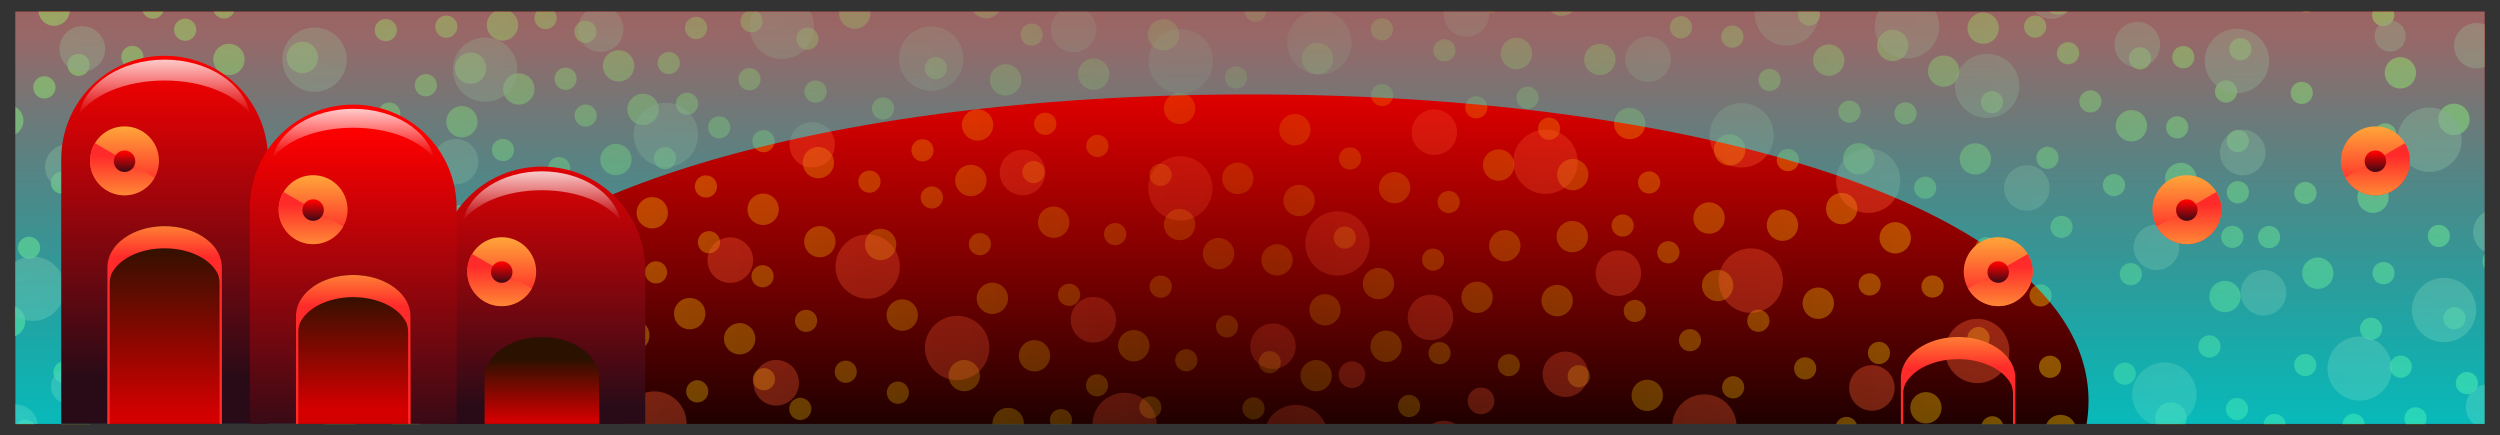 <svg xmlns="http://www.w3.org/2000/svg" xmlns:xlink="http://www.w3.org/1999/xlink" viewBox="0 0 1550 270"><rect x="0" y="0" width="1550" height="270" fill="#333333" stroke="none"/><defs><linearGradient id="k" y2="770.07" xlink:href="#c" gradientUnits="userSpaceOnUse" x2="-37.997" gradientTransform="translate(0 -.002)" y1="799.1" x1="-37.997"/><linearGradient id="d"><stop offset="0" stop-color="#fff"/><stop offset="1" stop-color="#fff" stop-opacity="0"/></linearGradient><linearGradient id="c"><stop offset="0" stop-color="#ff2a2a"/><stop offset="1" stop-color="#ffa439"/></linearGradient><linearGradient id="a"><stop offset="0" stop-color="#280b17"/><stop offset="1" stop-color="red"/></linearGradient><linearGradient id="e" y2="596.25" gradientUnits="userSpaceOnUse" x2="349.64" gradientTransform="matrix(1 0 0 1 4 .029)" y1="868.4" x1="349.64"><stop offset="0"/><stop offset="1" stop-color="red"/></linearGradient><linearGradient id="f" y2="706.92" gradientUnits="userSpaceOnUse" x2="1579" gradientTransform="matrix(-1 0 0 -1 1192.4 1413.8)" y1="706.92" x1="-390.55"><stop offset="0" stop-color="#fc0"/><stop offset=".5" stop-color="#fc0" stop-opacity=".25"/><stop offset="1" stop-color="#fc0"/></linearGradient><linearGradient id="g" y2="706.92" gradientUnits="userSpaceOnUse" x2="1363.7" gradientTransform="matrix(1 0 0 1 0 .02)" y1="706.92" x1="-167.28"><stop offset="0" stop-color="#ff6031"/><stop offset=".5" stop-color="#ff6031" stop-opacity=".366"/><stop offset="1" stop-color="#ff6031"/></linearGradient><linearGradient id="h" y2="838.7" gradientUnits="userSpaceOnUse" x2="594.98" gradientTransform="matrix(1.044 0 0 1.238 -26.524 -198.53)" y1="521.79" x1="594.98"><stop offset="0" stop-color="#0ff" stop-opacity=".286"/><stop offset="1" stop-color="#0ff"/></linearGradient><linearGradient id="i" y2="665.99" xlink:href="#a" gradientUnits="userSpaceOnUse" x2="-33.234" gradientTransform="translate(1.633 -30.414) scale(1.048)" y1="865.81" x1="-33.234"/><linearGradient id="j" y2="787.07" xlink:href="#b" gradientUnits="userSpaceOnUse" x2="-31.82" y1="901.6" x1="-31.82"/><linearGradient id="b"><stop offset="0" stop-color="#d40000"/><stop offset="1" stop-color="#2b1100"/></linearGradient><linearGradient id="l" y2="733.1" xlink:href="#c" gradientUnits="userSpaceOnUse" x2="-51.265" y1="770.22" x1="-51.265"/><linearGradient id="m" y2="781.98" xlink:href="#c" gradientUnits="userSpaceOnUse" x2="-60.059" gradientTransform="scale(-1.061 1.061) rotate(-30 -108.28 520.458)" y1="754.99" x1="-44.477"/><linearGradient id="n" y2="735.22" xlink:href="#a" gradientUnits="userSpaceOnUse" x2="-44.643" y1="780.64" x1="-44.643"/><linearGradient id="o" y2="637.87" xlink:href="#d" gradientUnits="userSpaceOnUse" x2="-71.5" gradientTransform="matrix(1.126 0 0 1.151 9.422 -91.903)" y1="601.35" x1="-71.5"/><linearGradient id="p" y2="643.55" xlink:href="#a" gradientUnits="userSpaceOnUse" x2="-33.234" gradientTransform="translate(1.633 -30.414) scale(1.048)" y1="815.75" x1="-33.234"/><linearGradient id="q" y2="793.1" xlink:href="#b" gradientUnits="userSpaceOnUse" x2="-31.82" y1="833.15" x1="-31.82"/><linearGradient id="r" y2="637.87" xlink:href="#d" gradientUnits="userSpaceOnUse" x2="-71.5" gradientTransform="matrix(1.035 0 0 1.042 236.5 43.723)" y1="601.35" x1="-71.5"/><linearGradient id="s" y2="683.17" xlink:href="#a" gradientUnits="userSpaceOnUse" x2="-33.234" gradientTransform="translate(1.633 -30.414) scale(1.048)" y1="878.49" x1="-33.234"/><linearGradient id="t" y2="787.98" xlink:href="#b" gradientUnits="userSpaceOnUse" x2="-31.82" y1="865.19" x1="-31.82"/><linearGradient id="u" y2="637.87" xlink:href="#d" gradientUnits="userSpaceOnUse" x2="-71.5" gradientTransform="matrix(1.062 0 0 1.042 121.55 4.973)" y1="601.35" x1="-71.5"/></defs><path d="M-167.29 834.75h1531V579.11h-1531z" fill="url(#e)" transform="translate(176.78 -571.92)"/><path d="M1307.3 579.1c.221.68.375 1.386.375 2.125 0 2.453-1.282 4.742-3.406 5.969a6.943 6.943 0 01-6.907 0 6.907 6.907 0 01-3.437-5.969c0-.74.15-1.445.375-2.125zm-51.812 0a6.748 6.748 0 01-4.813 0zm-121.03 0c-.564.05-1.124.05-1.688 0zm-29.406 0a9.673 9.673 0 01-11.5 0zm-153.63 0a6.59 6.59 0 01.281 1.844c0 2.452-1.344 4.742-3.469 5.968a6.768 6.768 0 01-6.812 0c-2.124-1.226-3.5-3.516-3.5-5.968 0-.637.11-1.252.281-1.844zm-153.25 0c-.542.52-1.146.99-1.812 1.375a9.788 9.788 0 01-9.75 0 9.494 9.494 0 01-1.813-1.375zm-47.5 0a6.907 6.907 0 01-5.375 0zm-142.25 0c-.2 2.209-1.434 4.223-3.375 5.344a6.885 6.885 0 01-6.875 0c-1.941-1.121-3.176-3.135-3.375-5.344zm-165.78 0a9.644 9.644 0 01-3.094 2.875 9.673 9.673 0 01-9.687 0 9.722 9.722 0 01-3.125-2.875zm-79.812 0c.033.325.063.637.063.969 0 3.467-1.872 6.672-4.875 8.406a9.613 9.613 0 01-9.657 0 9.698 9.698 0 01-4.843-8.406c0-.331-.002-.645.03-.969h19.282zm-70.281 0c.04.022.085.04.125.063 2.124 1.226 3.406 3.516 3.406 5.968a6.778 6.778 0 01-3.406 5.906 6.943 6.943 0 01-6.906 0c-2.124-1.226-3.406-3.453-3.406-5.906s1.282-4.742 3.406-5.968c.04-.024.084-.04.125-.063zm-125.5 0a6.949 6.949 0 011.281 4 6.829 6.829 0 01-3.406 5.937 6.884 6.884 0 01-6.875 0c-2.124-1.226-3.5-3.485-3.5-5.937 0-1.456.512-2.848 1.344-4zm-27.312 0c2.922 1.75 4.718 4.867 4.719 8.281 0 3.467-1.841 6.703-4.844 8.437a9.674 9.674 0 01-9.687 0 9.778 9.778 0 01-4.875-8.437c0-3.407 1.808-6.528 4.718-8.281zm-171.28 0a6.825 6.825 0 01-2.938 3.375 6.884 6.884 0 01-6.875 0 6.822 6.822 0 01-2.937-3.375zm-43.969 0a6.972 6.972 0 01-3 3.469 6.769 6.769 0 01-6.812 0 6.965 6.965 0 01-3-3.469zm-58.094 0a9.582 9.582 0 01-4.781 7.5 9.73 9.73 0 01-9.719 0 9.583 9.583 0 01-4.781-7.5zm1186.4.562c1.676 0 3.342.415 4.844 1.282a9.7 9.7 0 014.844 8.406c0 3.467-1.842 6.703-4.844 8.437a9.673 9.673 0 01-9.688 0c-3.003-1.734-4.906-4.97-4.906-8.437 0-3.467 1.904-6.673 4.906-8.406a9.642 9.642 0 014.844-1.282zm32.219 1.875c1.185 0 2.344.294 3.406.907 2.124 1.226 3.469 3.516 3.469 5.968 0 2.453-1.345 4.68-3.469 5.906a6.767 6.767 0 01-6.812 0c-2.124-1.226-3.469-3.453-3.469-5.906 0-2.452 1.345-4.742 3.469-5.968a6.754 6.754 0 013.406-.907zm-985.09 0c1.185 0 2.344.325 3.406.938 2.124 1.226 3.469 3.485 3.469 5.937 0 2.453-1.345 4.742-3.469 5.969a6.768 6.768 0 01-6.812 0c-2.124-1.227-3.469-3.516-3.469-5.969 0-2.452 1.345-4.71 3.469-5.937 1.062-.613 2.22-.938 3.406-.938zm765.53.438c1.185 0 2.344.324 3.406.937 2.124 1.227 3.438 3.454 3.438 5.907a6.907 6.907 0 01-3.438 5.968 6.826 6.826 0 01-6.844 0 6.907 6.907 0 01-3.437-5.968c0-2.453 1.313-4.68 3.437-5.907a6.897 6.897 0 013.438-.937zm-610.66.406c1.185 0 2.407.325 3.469.938a6.829 6.829 0 013.406 5.937c0 2.453-1.282 4.742-3.406 5.969a6.886 6.886 0 01-6.875 0c-2.124-1.227-3.469-3.516-3.469-5.969 0-2.453 1.345-4.71 3.469-5.937 1.062-.614 2.22-.938 3.406-.938zm425.22.813c1.185 0 2.344.293 3.406.906 2.124 1.226 3.469 3.516 3.469 5.969 0 2.452-1.344 4.742-3.469 5.968a6.767 6.767 0 01-6.812 0c-2.125-1.226-3.47-3.516-3.47-5.968 0-2.453 1.345-4.743 3.47-5.97a6.751 6.751 0 013.406-.905zm-742 .28c1.185 0 2.344.325 3.406.938 2.124 1.227 3.469 3.454 3.469 5.907 0 2.452-1.345 4.742-3.469 5.968a6.825 6.825 0 01-6.843 0 6.907 6.907 0 01-3.438-5.968c0-2.453 1.314-4.68 3.438-5.907a6.899 6.899 0 013.437-.937zm606.62.25c1.676 0 3.342.447 4.844 1.313a9.699 9.699 0 014.844 8.406 9.699 9.699 0 01-4.844 8.406 9.671 9.671 0 01-9.688 0c-3.003-1.733-4.906-4.938-4.906-8.406 0-3.467 1.904-6.672 4.906-8.406a9.68 9.68 0 014.844-1.312zm-482.22 0a6.75 6.75 0 013.406.907c2.124 1.226 3.469 3.516 3.469 5.969 0 2.452-1.345 4.71-3.469 5.937a6.768 6.768 0 01-6.812 0c-2.124-1.226-3.469-3.485-3.469-5.937 0-2.453 1.345-4.742 3.469-5.969a6.75 6.75 0 013.406-.906zm123.84 1.063c1.185 0 2.344.294 3.406.907a6.828 6.828 0 013.407 5.937c0 2.453-1.283 4.742-3.407 5.969a6.884 6.884 0 01-6.875 0 6.907 6.907 0 01-3.437-5.969 6.858 6.858 0 013.437-5.937c1.062-.613 2.284-.907 3.469-.907zm276.59 1.72c1.185 0 2.407.293 3.469.905 2.124 1.227 3.406 3.516 3.406 5.969s-1.282 4.71-3.406 5.937a6.884 6.884 0 01-6.875 0 6.828 6.828 0 01-3.406-5.937c0-2.453 1.282-4.742 3.406-5.969a6.757 6.757 0 013.406-.906zm434.44 1.25c1.185 0 2.407.292 3.469.905 2.124 1.227 3.406 3.516 3.406 5.969s-1.282 4.711-3.406 5.937a6.884 6.884 0 01-6.875 0c-2.125-1.226-3.5-3.484-3.5-5.937 0-2.453 1.376-4.742 3.5-5.969a6.75 6.75 0 013.406-.906zm-573.44 1.312c1.185 0 2.344.293 3.406.906 2.124 1.226 3.5 3.516 3.5 5.968 0 2.453-1.376 4.68-3.5 5.907a6.767 6.767 0 01-6.812 0c-2.125-1.227-3.47-3.454-3.47-5.907 0-2.452 1.346-4.742 3.47-5.968a6.748 6.748 0 013.406-.906zm672.84 1.343a9.68 9.68 0 014.844 1.313c3.003 1.734 4.875 4.939 4.875 8.406 0 3.467-1.872 6.64-4.875 8.375a9.672 9.672 0 01-9.688 0 9.648 9.648 0 01-4.844-8.375 9.698 9.698 0 014.844-8.406 9.682 9.682 0 014.844-1.313zm-233.25 4.969a9.65 9.65 0 014.844 1.281c3.003 1.734 4.843 4.97 4.844 8.437a9.699 9.699 0 01-4.844 8.406 9.79 9.79 0 01-9.75 0 9.698 9.698 0 01-4.844-8.406c0-3.467 1.841-6.703 4.844-8.437 1.501-.866 3.23-1.281 4.906-1.281zm448.81.125c1.185 0 2.407.324 3.469.937 2.124 1.227 3.406 3.517 3.406 5.969a6.779 6.779 0 01-3.406 5.906 6.886 6.886 0 01-6.875 0c-2.124-1.227-3.438-3.453-3.438-5.906s1.314-4.742 3.438-5.969c1.062-.613 2.22-.937 3.406-.937zm-493.53.75c1.185 0 2.407.293 3.469.906 2.124 1.226 3.406 3.516 3.406 5.969 0 2.452-1.282 4.742-3.406 5.968a6.884 6.884 0 01-6.875 0c-2.124-1.226-3.406-3.516-3.406-5.968 0-2.453 1.282-4.742 3.406-5.969a6.748 6.748 0 013.406-.906zm-708.03 1.562c1.676 0 3.374.446 4.875 1.313a9.7 9.7 0 014.844 8.406c0 3.467-1.841 6.703-4.844 8.437a9.79 9.79 0 01-9.75 0c-3.003-1.734-4.844-4.97-4.844-8.437a9.7 9.7 0 014.844-8.406 9.793 9.793 0 014.875-1.313zm1094.7.25c1.185 0 2.407.325 3.469.938 2.124 1.226 3.406 3.422 3.406 5.875v.031a6.829 6.829 0 01-3.406 5.937 6.943 6.943 0 01-6.906 0 6.857 6.857 0 01-3.438-5.937c0-2.453 1.314-4.68 3.438-5.906a6.9 6.9 0 013.437-.938zm-465.25.47c1.676 0 3.373.445 4.875 1.312a9.7 9.7 0 014.844 8.406c0 3.467-1.841 6.703-4.844 8.437a9.79 9.79 0 01-9.75 0c-3.003-1.734-4.844-4.97-4.844-8.437a9.699 9.699 0 014.844-8.406 9.793 9.793 0 014.875-1.313zm175.03.562c1.676 0 3.342.414 4.844 1.28 3.003 1.735 4.843 4.877 4.844 8.344 0 3.468-1.841 6.704-4.844 8.438a9.674 9.674 0 01-9.688 0c-3.003-1.734-4.906-4.97-4.906-8.438 0-3.467 1.904-6.61 4.906-8.343a9.646 9.646 0 014.844-1.281zm-849.97 0a9.65 9.65 0 014.844 1.28c3.003 1.735 4.843 4.877 4.844 8.344 0 3.468-1.841 6.704-4.844 8.438a9.732 9.732 0 01-9.719 0 9.778 9.778 0 01-4.875-8.438c0-3.467 1.872-6.61 4.875-8.343 1.502-.867 3.2-1.281 4.875-1.281zm991.89.36c1.676 0 3.31.446 4.813 1.312 3.003 1.734 4.843 4.97 4.843 8.437 0 3.468-1.81 6.642-4.812 8.375h-.031a9.614 9.614 0 01-9.657 0c-3.003-1.734-4.906-4.907-4.906-8.375 0-3.467 1.904-6.703 4.906-8.437a9.682 9.682 0 014.844-1.312zm-1051.8.937a6.75 6.75 0 013.406.906c2.125 1.227 3.469 3.516 3.469 5.969 0 2.452-1.345 4.68-3.469 5.906a6.768 6.768 0 01-6.812 0c-2.125-1.226-3.469-3.454-3.469-5.906 0-2.453 1.344-4.742 3.469-5.969a6.75 6.75 0 013.406-.906zm1271.6.094a6.75 6.75 0 013.406.906c2.124 1.226 3.406 3.516 3.407 5.969 0 2.452-1.283 4.742-3.407 5.968a6.883 6.883 0 01-6.875 0c-2.124-1.226-3.406-3.516-3.406-5.968 0-2.453 1.282-4.743 3.406-5.969 1.062-.613 2.284-.906 3.469-.906zm-26.844.719a6.75 6.75 0 013.406.906c2.124 1.226 3.469 3.516 3.469 5.968 0 2.453-1.345 4.743-3.469 5.969a6.767 6.767 0 01-6.812 0c-2.124-1.226-3.469-3.516-3.469-5.969s1.345-4.742 3.469-5.968a6.75 6.75 0 013.406-.906zm-943.28 1.843c1.676 0 3.374.415 4.875 1.281a9.699 9.699 0 014.844 8.406c0 3.468-1.841 6.704-4.844 8.438a9.79 9.79 0 01-9.75 0c-3.003-1.734-4.844-4.97-4.844-8.438a9.698 9.698 0 014.844-8.406c1.502-.866 3.2-1.28 4.875-1.28zm31.125 1.094a6.75 6.75 0 013.406.906c2.124 1.226 3.469 3.516 3.469 5.969 0 2.452-1.345 4.68-3.469 5.906a6.884 6.884 0 01-6.875 0c-2.124-1.227-3.437-3.454-3.437-5.906a6.908 6.908 0 013.437-5.969c1.062-.613 2.284-.906 3.469-.906zm-122.88.281a9.91 9.91 0 014.906 1.313c3.003 1.733 4.781 4.938 4.782 8.406 0 3.467-1.779 6.703-4.782 8.437a9.788 9.788 0 01-9.75 0c-3.003-1.734-4.843-4.97-4.843-8.437s1.84-6.672 4.843-8.406a9.681 9.681 0 014.844-1.313zm-243.12.875c1.185 0 2.407.293 3.469.906 2.124 1.227 3.406 3.516 3.406 5.969a6.777 6.777 0 01-3.406 5.906 6.884 6.884 0 01-6.875 0 6.777 6.777 0 01-3.406-5.906c0-2.453 1.282-4.742 3.406-5.969a6.75 6.75 0 013.406-.906zm1156.4 1.031c1.676 0 3.405.384 4.906 1.25 3.003 1.734 4.781 4.939 4.782 8.406 0 3.468-1.779 6.672-4.782 8.406a9.789 9.789 0 01-9.75 0 9.698 9.698 0 01-4.843-8.406 9.698 9.698 0 014.843-8.406c1.502-.866 3.168-1.25 4.844-1.25zm283.16 1.032c1.676 0 3.31.445 4.813 1.312 3.002 1.734 4.874 4.94 4.875 8.406 0 3.467-1.873 6.672-4.875 8.406a9.615 9.615 0 01-9.657 0 9.698 9.698 0 01-4.843-8.406 9.7 9.7 0 014.843-8.406 9.68 9.68 0 014.844-1.312zm-908.03 0c1.185 0 2.375.293 3.438.906a6.907 6.907 0 013.437 5.968c0 2.453-1.313 4.68-3.437 5.907a6.825 6.825 0 01-6.844 0c-2.124-1.227-3.438-3.454-3.438-5.907a6.907 6.907 0 013.438-5.968 6.752 6.752 0 013.406-.906zm97.875.843c1.676 0 3.342.446 4.844 1.313 3.003 1.734 4.906 4.907 4.906 8.375 0 3.467-1.904 6.672-4.906 8.406a9.673 9.673 0 01-9.688 0 9.698 9.698 0 01-4.843-8.406 9.65 9.65 0 014.843-8.375 9.681 9.681 0 014.844-1.313zm-54.562 3.532c1.676 0 3.342.445 4.844 1.312 3.003 1.734 4.843 4.876 4.844 8.344 0 3.467-1.841 6.703-4.844 8.437a9.73 9.73 0 01-9.719 0c-3.003-1.734-4.844-4.97-4.844-8.437 0-3.468 1.841-6.61 4.844-8.344a9.795 9.795 0 014.875-1.312zm142.84 1.343c1.185 0 2.375.293 3.438.907a6.858 6.858 0 013.437 5.937 6.908 6.908 0 01-3.437 5.969 6.827 6.827 0 01-6.844 0 6.907 6.907 0 01-3.438-5.97 6.858 6.858 0 013.438-5.936 6.75 6.75 0 013.406-.907zm-415.69.813c1.185 0 2.375.293 3.438.906a6.828 6.828 0 013.406 5.937c0 2.453-1.282 4.743-3.406 5.969a6.884 6.884 0 01-6.875 0c-2.124-1.226-3.407-3.516-3.407-5.969s1.283-4.71 3.407-5.937a6.862 6.862 0 013.437-.906zm114 .25c1.185 0 2.438.355 3.5.969a6.827 6.827 0 013.406 5.937 6.828 6.828 0 01-3.406 5.937 6.943 6.943 0 01-6.906 0 6.828 6.828 0 01-3.406-5.937 6.828 6.828 0 013.406-5.937c1.062-.614 2.22-.97 3.406-.97zm632.44.469c1.185 0 2.375.293 3.438.906a6.908 6.908 0 013.437 5.968 6.907 6.907 0 01-3.437 5.969 6.824 6.824 0 01-6.844 0 6.907 6.907 0 01-3.438-5.969 6.908 6.908 0 013.438-5.968 6.751 6.751 0 013.406-.906zm-775.41 2.75a9.68 9.68 0 014.844 1.312c3.003 1.734 4.812 4.939 4.812 8.406 0 3.467-1.81 6.672-4.812 8.406a9.73 9.73 0 01-9.719 0c-3.003-1.734-4.875-4.939-4.875-8.406 0-3.467 1.872-6.672 4.875-8.406a9.794 9.794 0 014.875-1.313zm-57.688.5c1.185 0 2.407.324 3.469.937a6.827 6.827 0 013.406 5.937c0 2.453-1.282 4.743-3.406 5.969a6.883 6.883 0 01-6.875 0 6.907 6.907 0 01-3.438-5.969 6.856 6.856 0 013.438-5.937c1.062-.613 2.22-.937 3.406-.938zm-236.44 1.343c1.185 0 2.344.293 3.406.906 2.124 1.227 3.469 3.516 3.469 5.969 0 2.452-1.345 4.742-3.469 5.969a6.942 6.942 0 01-6.906 0c-2.124-1.227-3.406-3.516-3.406-5.97s1.282-4.741 3.406-5.968c1.062-.613 2.314-.906 3.5-.906zm81.844 1.031c1.186 0 2.406.325 3.469.938 2.124 1.226 3.406 3.516 3.406 5.968 0 2.453-1.282 4.649-3.406 5.875a6.884 6.884 0 01-6.875 0c-2.124-1.226-3.438-3.422-3.438-5.875a6.908 6.908 0 013.438-5.968c1.062-.614 2.22-.938 3.406-.938zm1270.7 1.532c1.185 0 2.407.293 3.469.906 2.124 1.226 3.406 3.516 3.406 5.968a6.828 6.828 0 01-3.406 5.938 6.885 6.885 0 01-6.875 0 6.857 6.857 0 01-3.438-5.938 6.908 6.908 0 013.438-5.968 6.75 6.75 0 013.406-.906zm-874.47.03c1.185 0 2.344.294 3.406.907 2.124 1.226 3.469 3.516 3.469 5.969 0 2.452-1.345 4.742-3.469 5.968a6.768 6.768 0 01-6.812 0c-2.124-1.226-3.5-3.516-3.5-5.968 0-2.453 1.376-4.742 3.5-5.97a6.75 6.75 0 013.406-.905zm504.81 17c1.676 0 3.374.447 4.875 1.313 3.003 1.734 4.844 4.97 4.844 8.438 0 3.467-1.841 6.61-4.844 8.343s-6.747 1.734-9.75 0-4.844-4.876-4.844-8.343c0-3.468 1.841-6.704 4.844-8.438a9.795 9.795 0 014.875-1.312zm416.62-16.124c1.185 0 2.407.261 3.469.875a6.828 6.828 0 013.406 5.937c0 2.453-1.282 4.742-3.406 5.969a6.885 6.885 0 01-6.875 0 6.907 6.907 0 01-3.438-5.969 6.857 6.857 0 013.438-5.937c1.062-.614 2.22-.875 3.406-.875zm-570.19 1.343c1.185 0 2.375.294 3.438.907 2.124 1.226 3.468 3.484 3.468 5.937 0 2.453-1.344 4.71-3.468 5.937a6.825 6.825 0 01-6.844 0 6.857 6.857 0 01-3.438-5.937 6.857 6.857 0 013.438-5.937 6.752 6.752 0 013.406-.907zm90.219 1.657a6.9 6.9 0 013.438.937 6.778 6.778 0 013.406 5.906c0 2.453-1.283 4.742-3.406 5.969a6.884 6.884 0 01-6.875 0c-2.125-1.227-3.407-3.516-3.407-5.969a6.778 6.778 0 013.407-5.906 6.898 6.898 0 013.437-.937zm348.97 2.218c1.185 0 2.344.356 3.406.97 2.124 1.226 3.438 3.453 3.438 5.905 0 2.453-1.314 4.742-3.438 5.969s-4.72 1.226-6.843 0c-2.125-1.227-3.438-3.516-3.438-5.969s1.313-4.68 3.438-5.906c1.062-.613 2.252-.969 3.437-.969zm-61.031.47c1.185 0 2.375.323 3.438.937 2.124 1.226 3.406 3.516 3.406 5.968a6.778 6.778 0 01-3.406 5.906 6.884 6.884 0 01-6.875 0 6.778 6.778 0 01-3.407-5.906c0-2.453 1.283-4.742 3.407-5.968a6.897 6.897 0 013.437-.938zm-809.06 1c1.185 0 2.344.324 3.406.937 2.124 1.226 3.469 3.453 3.469 5.906 0 2.452-1.345 4.742-3.469 5.968a6.826 6.826 0 01-6.844 0c-2.124-1.226-3.468-3.516-3.468-5.968 0-2.453 1.344-4.68 3.468-5.906a6.897 6.897 0 013.438-.938zm305.38.062c1.676 0 3.342.445 4.844 1.312 3.003 1.734 4.843 4.876 4.844 8.344 0 3.467-1.841 6.703-4.844 8.437a9.674 9.674 0 01-9.688 0 9.778 9.778 0 01-4.875-8.437c0-3.468 1.873-6.61 4.875-8.344a9.681 9.681 0 014.844-1.312zm-332.66.593c1.676 0 3.342.446 4.844 1.313 3.003 1.734 4.875 4.907 4.875 8.375a9.779 9.779 0 01-4.875 8.437 9.673 9.673 0 01-9.688 0 9.778 9.778 0 01-4.875-8.437c0-3.468 1.873-6.64 4.875-8.375a9.682 9.682 0 014.844-1.313zm148.81 2.282c1.185 0 2.344.324 3.406.937 2.124 1.227 3.406 3.516 3.406 5.969a6.828 6.828 0 01-3.406 5.937 6.884 6.884 0 01-6.875 0 6.828 6.828 0 01-3.406-5.937 6.778 6.778 0 013.406-5.906v-.063a7.012 7.012 0 013.469-.937zm599.16 2c1.185 0 2.344.293 3.406.906 2.124 1.226 3.469 3.453 3.469 5.906s-1.345 4.742-3.469 5.968a6.825 6.825 0 01-6.844 0 6.907 6.907 0 01-3.437-5.968c0-2.453 1.313-4.68 3.437-5.906a6.867 6.867 0 013.438-.906zm34.75 1.062c1.185 0 2.375.293 3.438.906 2.124 1.226 3.405 3.516 3.406 5.969a6.778 6.778 0 01-3.406 5.906 6.885 6.885 0 01-6.875 0c-2.125-1.226-3.438-3.453-3.438-5.906a6.908 6.908 0 013.438-5.969 6.862 6.862 0 013.437-.906zm-940.03.125a6.75 6.75 0 013.406.906c2.124 1.227 3.407 3.516 3.407 5.969s-1.283 4.742-3.407 5.968a6.884 6.884 0 01-6.875 0c-2.124-1.226-3.406-3.516-3.406-5.968 0-2.453 1.282-4.742 3.406-5.969 1.063-.613 2.284-.906 3.469-.906zm1280.1.688c1.676 0 3.31.414 4.813 1.28 3.002 1.734 4.843 4.97 4.843 8.438 0 3.467-1.81 6.672-4.812 8.406h-.031a9.616 9.616 0 01-9.656 0c-3.004-1.734-4.907-4.939-4.907-8.406 0-3.467 1.904-6.703 4.907-8.437a9.646 9.646 0 014.843-1.281zm-1158.4.53c1.185 0 2.376.294 3.438.907a6.908 6.908 0 013.437 5.969c0 2.452-1.314 4.68-3.437 5.906a6.826 6.826 0 01-6.844 0c-2.124-1.227-3.438-3.454-3.438-5.906a6.908 6.908 0 013.438-5.969 6.752 6.752 0 013.406-.906zm-76.719 1c1.676 0 3.343.415 4.844 1.282 3.003 1.734 4.875 4.938 4.875 8.406 0 3.467-1.872 6.641-4.875 8.375a9.672 9.672 0 01-9.688 0 9.648 9.648 0 01-4.843-8.375 9.698 9.698 0 014.843-8.406 9.646 9.646 0 014.844-1.281zm-276.78.532c.029.016.065.015.094.031 3.003 1.734 4.844 4.97 4.844 8.437a9.7 9.7 0 01-4.844 8.406c-.032.02-.061.045-.094.063V638.24zm596.56 1.437c1.676 0 3.342.446 4.844 1.313 3.003 1.734 4.812 4.939 4.812 8.406 0 3.467-1.81 6.672-4.812 8.406a9.73 9.73 0 01-9.719 0c-3.003-1.734-4.875-4.939-4.875-8.406 0-3.467 1.872-6.672 4.875-8.406a9.79 9.79 0 014.875-1.313zm715.28.5c1.676 0 3.374.415 4.875 1.282a9.778 9.778 0 014.875 8.437c0 3.467-1.872 6.672-4.875 8.406s-6.653 1.734-9.656 0c-3.003-1.734-4.875-4.939-4.875-8.406a9.778 9.778 0 014.875-8.437 9.423 9.423 0 014.781-1.282zm-673.38 1.657c1.185 0 2.375.261 3.438.875 2.124 1.226 3.468 3.516 3.468 5.968 0 2.453-1.344 4.742-3.468 5.969a6.826 6.826 0 01-6.844 0c-2.125-1.227-3.47-3.516-3.47-5.969 0-2.452 1.346-4.742 3.47-5.968 1.062-.614 2.22-.875 3.406-.875zm-584.31 0c1.186 0 2.344.261 3.406.875 2.124 1.226 3.469 3.516 3.469 5.968 0 2.453-1.345 4.71-3.469 5.938a6.769 6.769 0 01-6.812 0c-2.124-1.227-3.5-3.485-3.5-5.938 0-2.452 1.376-4.742 3.5-5.968 1.062-.614 2.22-.875 3.406-.875zm739.12.78c1.676 0 3.342.447 4.844 1.313a9.7 9.7 0 014.844 8.406c0 3.468-1.841 6.704-4.844 8.438a9.732 9.732 0 01-9.719 0c-3.003-1.734-4.844-4.97-4.844-8.438a9.699 9.699 0 014.844-8.406 9.793 9.793 0 014.875-1.312zm-606.28 1.157c1.185 0 2.344.324 3.406.938a6.857 6.857 0 013.438 5.937 6.908 6.908 0 01-3.438 5.969 6.885 6.885 0 01-6.875 0c-2.124-1.227-3.406-3.516-3.406-5.969s1.282-4.71 3.406-5.937a7.01 7.01 0 013.469-.938zm1153.3.25c1.185 0 2.375.293 3.438.906 2.124 1.227 3.437 3.454 3.437 5.906a6.907 6.907 0 01-3.437 5.969 6.942 6.942 0 01-6.907 0c-2.124-1.226-3.406-3.516-3.406-5.969a6.777 6.777 0 013.406-5.906c1.062-.613 2.284-.906 3.469-.906zm-904 0c1.185 0 2.407.293 3.469.906a6.778 6.778 0 013.406 5.906c0 2.453-1.282 4.743-3.406 5.969a6.943 6.943 0 01-6.906 0c-2.125-1.226-3.407-3.516-3.407-5.969a6.778 6.778 0 013.407-5.906 6.864 6.864 0 013.437-.906zm469.41-12.406c1.185 0 2.375.262 3.438.875a6.909 6.909 0 013.437 5.969 6.858 6.858 0 01-3.437 5.937 6.827 6.827 0 01-6.844 0c-2.124-1.226-3.47-3.485-3.47-5.937 0-2.453 1.346-4.742 3.47-5.969 1.062-.613 2.22-.875 3.406-.875zm45.156 13.218c1.185 0 2.344.293 3.406.906 2.124 1.227 3.406 3.517 3.406 5.969 0 2.452-1.282 4.742-3.406 5.969a6.884 6.884 0 01-6.875 0c-2.124-1.227-3.406-3.516-3.406-5.97s1.282-4.741 3.406-5.968c1.062-.613 2.284-.906 3.469-.906zm-821.37.031c1.185 0 2.375.387 3.438 1 2.124 1.226 3.437 3.423 3.437 5.875a6.908 6.908 0 01-3.437 5.969 6.826 6.826 0 01-6.844 0 6.907 6.907 0 01-3.438-5.969c0-2.452 1.314-4.648 3.438-5.875 1.062-.613 2.22-1 3.406-1zm1339.8 3.5c1.185 0 2.375.324 3.438.938 2.123 1.226 3.468 3.516 3.468 5.968s-1.345 4.711-3.468 5.938a6.827 6.827 0 01-6.844 0c-2.124-1.227-3.469-3.485-3.469-5.938s1.345-4.742 3.469-5.968c1.062-.614 2.22-.938 3.406-.938zm-91.375 4.188c1.185 0 2.344.293 3.406.906a6.777 6.777 0 013.407 5.906c0 2.453-1.283 4.742-3.407 5.969a6.882 6.882 0 01-6.875 0 6.907 6.907 0 01-3.437-5.969c0-2.453 1.313-4.68 3.437-5.906 1.062-.613 2.284-.906 3.469-.906zm-914.09.03c1.185 0 2.344.294 3.406.907 2.124 1.226 3.469 3.516 3.469 5.969s-1.344 4.68-3.469 5.906a6.825 6.825 0 01-6.844 0c-2.124-1.227-3.468-3.454-3.468-5.906 0-2.453 1.344-4.743 3.468-5.969a6.865 6.865 0 013.438-.906zm598.94 2.563c1.676 0 3.342.446 4.844 1.313 3.003 1.733 4.906 4.907 4.906 8.374 0 3.468-1.903 6.673-4.906 8.406s-6.684 1.734-9.688 0a9.698 9.698 0 01-4.843-8.406 9.648 9.648 0 014.843-8.374 9.682 9.682 0 014.844-1.313zm-391.94.375a6.75 6.75 0 013.406.906c2.124 1.227 3.469 3.516 3.469 5.969 0 2.453-1.345 4.71-3.469 5.937a6.767 6.767 0 01-6.812 0c-2.124-1.226-3.5-3.484-3.5-5.937 0-2.453 1.376-4.742 3.5-5.969a6.75 6.75 0 013.406-.906zm-368.59 2.531c1.185 0 2.407.293 3.469.907a6.908 6.908 0 013.437 5.968 6.858 6.858 0 01-3.437 5.938 6.885 6.885 0 01-6.875 0 6.828 6.828 0 01-3.406-5.938c0-2.452 1.282-4.742 3.406-5.968a6.748 6.748 0 013.406-.907zm260.12.157c1.185 0 2.407.293 3.469.906 2.124 1.226 3.406 3.516 3.406 5.969 0 2.452-1.282 4.742-3.406 5.968a6.884 6.884 0 01-6.875 0c-2.124-1.226-3.406-3.516-3.406-5.968 0-2.453 1.282-4.743 3.406-5.969a6.75 6.75 0 013.406-.906zm-465.09.406c1.185 0 2.344.262 3.406.875 2.124 1.226 3.469 3.485 3.469 5.937 0 2.453-1.345 4.743-3.469 5.969a6.767 6.767 0 01-6.812 0c-2.124-1.226-3.469-3.516-3.469-5.969a6.828 6.828 0 013.406-5.937h.031c1.062-.613 2.253-.875 3.438-.875zm1045.6 2.062c1.676 0 3.342.415 4.844 1.282 3.003 1.733 4.874 4.907 4.875 8.374 0 3.467-1.873 6.672-4.875 8.406a9.732 9.732 0 01-9.719 0 9.698 9.698 0 01-4.844-8.406 9.65 9.65 0 014.844-8.374c1.502-.867 3.2-1.282 4.875-1.282zm72.313.094a9.65 9.65 0 019.688 9.656 9.7 9.7 0 01-4.844 8.406 9.79 9.79 0 01-9.75 0 9.698 9.698 0 01-4.844-8.406 9.65 9.65 0 014.844-8.375c1.501-.867 3.23-1.28 4.906-1.28zm-842.84.344c1.676 0 3.311.446 4.813 1.312 3.003 1.734 4.843 4.97 4.843 8.438a9.698 9.698 0 01-4.843 8.406 9.613 9.613 0 01-9.657 0c-3.003-1.734-4.875-4.94-4.875-8.406a9.778 9.778 0 014.875-8.438 9.683 9.683 0 014.844-1.312zm887.5 1.75c1.185 0 2.407.355 3.469.969 2.124 1.226 3.437 3.453 3.437 5.906a6.908 6.908 0 01-3.437 5.968 6.884 6.884 0 01-6.875 0 6.907 6.907 0 01-3.438-5.968c0-2.453 1.314-4.68 3.438-5.906 1.062-.614 2.22-.97 3.406-.97zm-762.03.187c1.676 0 3.31.446 4.813 1.313 3.002 1.733 4.874 4.907 4.875 8.375 0 3.467-1.873 6.672-4.875 8.406a9.616 9.616 0 01-9.657 0 9.698 9.698 0 01-4.843-8.406 9.65 9.65 0 014.843-8.375 9.68 9.68 0 014.844-1.313zm-95.125.094c1.185 0 2.407.325 3.469.937 2.124 1.227 3.437 3.454 3.437 5.907a6.857 6.857 0 01-3.437 5.937 6.882 6.882 0 01-6.875 0 6.828 6.828 0 01-3.406-5.937 6.777 6.777 0 013.406-5.907c1.062-.613 2.22-.937 3.406-.937zm424.78.156c1.185 0 2.344.293 3.406.906 2.124 1.227 3.406 3.517 3.406 5.97 0 2.452-1.282 4.741-3.406 5.968a6.942 6.942 0 01-6.906 0c-2.124-1.227-3.406-3.516-3.406-5.969 0-2.452 1.282-4.742 3.406-5.969 1.062-.613 2.315-.906 3.5-.906zm-574.22.563c1.185 0 2.407.324 3.469.937a6.778 6.778 0 013.406 5.906c0 2.453-1.282 4.742-3.406 5.969a6.884 6.884 0 01-6.875 0c-2.125-1.227-3.406-3.516-3.406-5.969s1.282-4.68 3.406-5.906c1.062-.613 2.22-.937 3.406-.937zm845.66.437a6.98 6.98 0 013.469.907c2.124 1.226 3.406 3.516 3.406 5.968a6.827 6.827 0 01-3.406 5.938 6.883 6.883 0 01-6.875 0c-2.124-1.227-3.469-3.485-3.469-5.938 0-2.452 1.345-4.742 3.469-5.968a6.754 6.754 0 013.406-.907zm-179.34.25c1.676 0 3.342.415 4.844 1.282a9.779 9.779 0 014.875 8.437 9.778 9.778 0 01-4.875 8.437c-3.003 1.734-6.716 1.734-9.719 0s-4.844-4.97-4.844-8.437c0-3.468 1.841-6.703 4.844-8.437 1.502-.867 3.2-1.282 4.875-1.282zm-582.53 4.781c1.185 0 2.407.293 3.469.907 2.124 1.226 3.406 3.516 3.406 5.968s-1.282 4.68-3.406 5.906a6.883 6.883 0 01-6.875 0 6.777 6.777 0 01-3.406-5.906c0-2.453 1.282-4.742 3.406-5.968a6.75 6.75 0 013.406-.907zm628.5 1.125c1.676 0 3.31.446 4.813 1.313a9.7 9.7 0 014.843 8.406c0 3.467-1.778 6.672-4.78 8.406h-.063a9.615 9.615 0 01-9.657 0c-3.003-1.734-4.875-4.939-4.875-8.406 0-3.467 1.873-6.672 4.875-8.406a9.68 9.68 0 014.844-1.313zm-743.91.5c1.676 0 3.342.415 4.844 1.282 3.003 1.733 4.812 4.97 4.812 8.437 0 3.467-1.81 6.672-4.812 8.406a9.79 9.79 0 01-9.75 0 9.698 9.698 0 01-4.844-8.406c0-3.468 1.84-6.703 4.844-8.437 1.501-.867 3.23-1.281 4.906-1.282zm409.59.75c1.185 0 2.344.325 3.406.938 2.124 1.226 3.469 3.485 3.469 5.937 0 2.453-1.345 4.742-3.469 5.969a6.826 6.826 0 01-6.844 0c-2.124-1.227-3.468-3.516-3.468-5.969 0-2.452 1.344-4.71 3.468-5.937a6.9 6.9 0 013.438-.938zm126.66 1.063c1.676 0 3.342.446 4.844 1.312a9.7 9.7 0 014.844 8.406c0 3.468-1.841 6.704-4.844 8.438a9.79 9.79 0 01-9.75 0c-3.003-1.734-4.781-4.97-4.781-8.438 0-3.467 1.778-6.672 4.78-8.406a9.907 9.907 0 014.907-1.312zm584.66.094c1.676 0 3.342.445 4.844 1.312 3.003 1.734 4.812 4.939 4.812 8.406 0 3.468-1.81 6.704-4.812 8.437s-6.685 1.734-9.688 0a9.778 9.778 0 01-4.875-8.437c0-3.467 1.872-6.672 4.875-8.406a9.681 9.681 0 014.844-1.312zm-632.53.593c1.185 0 2.344.294 3.406.907 2.124 1.226 3.438 3.453 3.438 5.906a6.908 6.908 0 01-3.438 5.968 6.884 6.884 0 01-6.875 0c-2.124-1.226-3.406-3.516-3.406-5.968a6.778 6.778 0 013.406-5.906c1.062-.613 2.284-.906 3.469-.907zm-567.47.594c1.676 0 3.373.415 4.875 1.281a9.7 9.7 0 014.844 8.406 9.65 9.65 0 01-4.844 8.375 9.79 9.79 0 01-9.75 0 9.648 9.648 0 01-4.844-8.375 9.7 9.7 0 014.844-8.406c1.502-.867 3.2-1.28 4.875-1.28zm449.81.031c1.676 0 3.373.446 4.875 1.313a9.65 9.65 0 014.844 8.375c0 3.467-1.841 6.703-4.844 8.437a9.79 9.79 0 01-9.75 0c-3.003-1.734-4.844-4.97-4.844-8.437a9.649 9.649 0 014.844-8.375 9.794 9.794 0 014.875-1.313zm-417.62.34c1.185 0 2.344.293 3.406.907 2.124 1.226 3.469 3.516 3.469 5.968 0 2.453-1.345 4.68-3.469 5.906a6.768 6.768 0 01-6.812 0C1.99 685.977.646 683.75.646 681.297c0-2.452 1.345-4.742 3.469-5.968a6.748 6.748 0 013.406-.907zm354.78 3.282c1.185 0 2.344.261 3.406.875a6.857 6.857 0 013.438 5.937 6.908 6.908 0 01-3.438 5.969 6.884 6.884 0 01-6.875 0c-2.124-1.227-3.406-3.516-3.406-5.97a6.828 6.828 0 013.406-5.936c1.062-.614 2.284-.875 3.469-.875zm483.38.468c1.185 0 2.344.293 3.406.906 2.124 1.227 3.469 3.517 3.469 5.97 0 2.452-1.345 4.71-3.469 5.936a6.884 6.884 0 01-6.875 0 6.827 6.827 0 01-3.406-5.937c0-2.452 1.282-4.742 3.406-5.969 1.062-.613 2.284-.906 3.469-.906zm-984.03.188c1.185 0 2.344.293 3.406.906 2.125 1.227 3.469 3.516 3.469 5.969 0 2.452-1.344 4.68-3.469 5.906a6.883 6.883 0 01-6.875 0 6.777 6.777 0 01-3.406-5.906c0-2.453 1.282-4.742 3.406-5.969 1.062-.613 2.284-.906 3.469-.906zm826.16.187c1.676 0 3.342.446 4.844 1.313 3.003 1.734 4.906 4.938 4.906 8.406 0 3.467-1.903 6.672-4.906 8.406a9.673 9.673 0 01-9.688 0c-3.003-1.734-4.843-4.939-4.843-8.406s1.84-6.672 4.843-8.406a9.68 9.68 0 014.844-1.313zm446.06 1.313c1.185 0 2.344.293 3.406.906 2.124 1.226 3.5 3.485 3.5 5.937 0 2.453-1.376 4.711-3.5 5.938a6.767 6.767 0 01-6.812 0c-2.124-1.227-3.469-3.485-3.469-5.938s1.345-4.71 3.469-5.937a6.751 6.751 0 013.406-.906zm-873 .812c1.185 0 2.407.293 3.469.906 2.124 1.227 3.406 3.517 3.406 5.97a6.828 6.828 0 01-3.406 5.936 6.942 6.942 0 01-6.906 0 6.827 6.827 0 01-3.407-5.937c0-2.453 1.283-4.742 3.407-5.969a6.864 6.864 0 013.437-.906zm756 .781c1.185 0 2.344.294 3.406.907 2.124 1.226 3.406 3.516 3.407 5.968a6.778 6.778 0 01-3.407 5.906 6.943 6.943 0 01-6.906 0 6.777 6.777 0 01-3.406-5.906c0-2.452 1.282-4.742 3.406-5.968 1.062-.614 2.315-.907 3.5-.907zm-1116.8.282c1.676 0 3.342.414 4.844 1.28 3.003 1.735 4.844 4.97 4.844 8.438s-1.841 6.673-4.844 8.406a9.729 9.729 0 01-9.719 0c-3.003-1.734-4.875-4.938-4.875-8.406a9.778 9.778 0 014.875-8.437c1.502-.867 3.2-1.281 4.875-1.281zm1310.6 2.5c1.185 0 2.375.293 3.438.906a6.909 6.909 0 013.437 5.968 6.908 6.908 0 01-3.437 5.969 6.826 6.826 0 01-6.844 0c-2.124-1.227-3.469-3.516-3.469-5.969 0-2.452 1.345-4.742 3.469-5.968a6.75 6.75 0 013.406-.906zm83.812.218c1.676 0 3.311.446 4.813 1.313a9.779 9.779 0 014.875 8.437c0 3.467-1.873 6.672-4.875 8.406a9.615 9.615 0 01-9.657 0 9.698 9.698 0 01-4.843-8.406c0-3.467 1.84-6.703 4.843-8.437a9.68 9.68 0 014.844-1.313zm-41.906.25c1.185 0 2.344.325 3.406.938 2.125 1.226 3.469 3.516 3.469 5.968 0 2.453-1.345 4.68-3.469 5.907a6.942 6.942 0 01-6.906 0 6.777 6.777 0 01-3.406-5.907c0-2.452 1.282-4.742 3.406-5.968a7.129 7.129 0 013.5-.938zm-623.94 1.844c1.676 0 3.342.415 4.844 1.281 3.003 1.734 4.844 4.97 4.844 8.438s-1.841 6.672-4.844 8.406a9.67 9.67 0 01-9.688 0c-3.003-1.734-4.875-4.939-4.875-8.406a9.778 9.778 0 014.875-8.438 9.647 9.647 0 014.844-1.281zm-227.69.906c1.185 0 2.375.356 3.438.969 2.124 1.226 3.437 3.453 3.437 5.906a6.908 6.908 0 01-3.437 5.969 6.827 6.827 0 01-6.844 0c-2.124-1.227-3.5-3.516-3.5-5.969 0-2.453 1.376-4.68 3.5-5.906 1.062-.613 2.22-.969 3.406-.969zm-213.56 1.719a9.68 9.68 0 014.844 1.312c3.003 1.734 4.843 4.97 4.844 8.438 0 3.467-1.841 6.61-4.844 8.343a9.674 9.674 0 01-9.688 0c-3.003-1.734-4.875-4.876-4.875-8.343a9.779 9.779 0 014.875-8.438 9.681 9.681 0 014.844-1.312zm533.97 1.156c1.185 0 2.407.293 3.469.906a6.908 6.908 0 013.437 5.969 6.857 6.857 0 01-3.437 5.937 6.883 6.883 0 01-6.875 0 6.827 6.827 0 01-3.406-5.937c0-2.453 1.282-4.742 3.406-5.969a6.751 6.751 0 013.406-.906zm243.66 1.219c1.676 0 3.342.445 4.844 1.312 3.003 1.734 4.906 4.94 4.906 8.406 0 3.467-1.903 6.641-4.906 8.375-3.003 1.734-6.685 1.766-9.688.031v-.03c-3.003-1.735-4.812-4.908-4.812-8.376s1.81-6.672 4.812-8.406a9.677 9.677 0 014.844-1.312zm-969.69.187c1.676 0 3.342.446 4.844 1.313 3.003 1.734 4.874 4.908 4.875 8.375a9.78 9.78 0 01-4.875 8.437 9.673 9.673 0 01-9.688 0c-3.003-1.734-4.843-4.97-4.843-8.437a9.65 9.65 0 014.843-8.375 9.68 9.68 0 014.844-1.313zm301.06.22c1.676 0 3.342.445 4.844 1.312 3.003 1.733 4.843 4.97 4.844 8.437a9.698 9.698 0 01-4.844 8.406 9.73 9.73 0 01-9.719 0c-3.003-1.734-4.844-4.939-4.844-8.406s1.841-6.703 4.844-8.437a9.795 9.795 0 014.875-1.313zm-263.06 1.312c1.676 0 3.374.445 4.875 1.312a9.7 9.7 0 014.844 8.406 9.7 9.7 0 01-4.844 8.406 9.616 9.616 0 01-9.656 0h-.094c-3.003-1.734-4.813-4.938-4.813-8.406 0-3.467 1.81-6.672 4.813-8.406a9.793 9.793 0 014.875-1.312zm194.28.875c1.676 0 3.342.414 4.844 1.28 3.003 1.735 4.843 4.97 4.844 8.438 0 3.467-1.841 6.64-4.844 8.375a9.673 9.673 0 01-9.688 0 9.648 9.648 0 01-4.843-8.375c0-3.468 1.84-6.703 4.843-8.437a9.648 9.648 0 014.844-1.281zm655.22 3.25c1.676 0 3.374.445 4.875 1.312 3.003 1.734 4.843 4.97 4.844 8.437a9.65 9.65 0 01-4.844 8.375 9.792 9.792 0 01-9.75 0 9.648 9.648 0 01-4.844-8.375c0-3.467 1.841-6.703 4.844-8.437a9.794 9.794 0 014.875-1.313zm-737.14.25c1.676 0 3.373.445 4.875 1.312a9.699 9.699 0 014.844 8.406c0 3.467-1.841 6.64-4.844 8.375a9.731 9.731 0 01-9.719 0 9.648 9.648 0 01-4.843-8.375 9.699 9.699 0 014.843-8.406 9.682 9.682 0 014.844-1.313zm-37.219 1.374c1.186 0 2.407.262 3.469.875 2.124 1.227 3.406 3.516 3.406 5.97a6.828 6.828 0 01-3.406 5.936 6.883 6.883 0 01-6.875 0 6.827 6.827 0 01-3.406-5.937c0-2.453 1.282-4.742 3.406-5.969 1.062-.613 2.22-.875 3.406-.875zm-173.16.625c1.676 0 3.373.415 4.875 1.282a9.7 9.7 0 014.844 8.406 9.649 9.649 0 01-4.844 8.374 9.73 9.73 0 01-9.719 0 9.647 9.647 0 01-4.843-8.374 9.699 9.699 0 014.843-8.406 9.647 9.647 0 014.844-1.282zm541.22.344c1.676 0 3.342.446 4.844 1.313 3.003 1.733 4.843 4.97 4.844 8.437a9.65 9.65 0 01-4.844 8.375 9.732 9.732 0 01-9.719 0c-3.003-1.734-4.844-4.908-4.844-8.375s1.841-6.703 4.844-8.437a9.792 9.792 0 014.875-1.313zm78.031 1.531c1.676 0 3.374.384 4.875 1.25 3.003 1.734 4.875 4.94 4.875 8.406 0 3.468-1.872 6.641-4.875 8.375a9.732 9.732 0 01-9.719 0 9.648 9.648 0 01-4.844-8.375 9.698 9.698 0 014.844-8.406c1.502-.866 3.168-1.25 4.844-1.25zm-584.34 2.063c1.676 0 3.374.415 4.875 1.281 3.003 1.734 4.875 4.939 4.875 8.406a9.779 9.779 0 01-4.875 8.437 9.732 9.732 0 01-9.719 0c-3.003-1.734-4.843-4.97-4.843-8.437a9.699 9.699 0 014.843-8.406 9.65 9.65 0 014.844-1.281zm110.78.656c1.185 0 2.407.293 3.469.906 2.124 1.227 3.406 3.516 3.406 5.969a6.828 6.828 0 01-3.406 5.937 6.884 6.884 0 01-6.875 0 6.857 6.857 0 01-3.438-5.937 6.907 6.907 0 013.438-5.969 6.75 6.75 0 013.406-.906zm1020.4 1.5a6.75 6.75 0 013.406.906c2.124 1.227 3.406 3.516 3.406 5.969s-1.282 4.68-3.406 5.906a6.883 6.883 0 01-6.875 0c-2.124-1.227-3.437-3.453-3.437-5.906a6.907 6.907 0 013.437-5.969c1.062-.613 2.284-.906 3.469-.906zm78.969 2.812c1.185 0 2.344.294 3.406.907 2.124 1.226 3.469 3.516 3.469 5.968 0 2.453-1.345 4.743-3.469 5.969a6.767 6.767 0 01-6.812 0c-2.124-1.227-3.5-3.516-3.5-5.969 0-2.452 1.376-4.742 3.5-5.968a6.751 6.751 0 013.406-.907zm-382.34.375c1.676 0 3.373.415 4.875 1.282a9.7 9.7 0 014.844 8.406c0 3.467-1.841 6.703-4.844 8.437a9.79 9.79 0 01-9.75 0c-3.003-1.734-4.844-4.97-4.844-8.437a9.7 9.7 0 014.844-8.406c1.502-.867 3.2-1.282 4.875-1.282zm200.25.75a9.68 9.68 0 014.844 1.313 9.7 9.7 0 014.844 8.406 9.65 9.65 0 01-4.844 8.375 9.673 9.673 0 01-9.688 0c-3.003-1.734-4.906-4.908-4.906-8.375 0-3.467 1.903-6.672 4.906-8.406a9.68 9.68 0 014.844-1.313zm-483.66.532c1.185 0 2.375.293 3.438.906 2.123 1.226 3.468 3.516 3.468 5.968 0 2.453-1.344 4.711-3.468 5.938a6.943 6.943 0 01-6.907 0 6.828 6.828 0 01-3.406-5.938c0-2.452 1.282-4.742 3.406-5.968 1.063-.613 2.284-.906 3.47-.906zm820.72 1.156c1.185 0 2.344.293 3.406.906a6.828 6.828 0 013.407 5.938c0 2.452-1.283 4.742-3.407 5.968a6.883 6.883 0 01-6.875 0c-2.124-1.226-3.406-3.516-3.406-5.968a6.828 6.828 0 013.406-5.938c1.062-.613 2.284-.906 3.469-.906zm-128.09.562c1.185 0 2.344.294 3.406.907 2.125 1.226 3.469 3.515 3.469 5.968s-1.344 4.68-3.469 5.906a6.884 6.884 0 01-6.875 0 6.778 6.778 0 01-3.406-5.906c0-2.453 1.282-4.742 3.406-5.968 1.062-.614 2.284-.907 3.469-.907zm22.812.094c1.185 0 2.375.325 3.438.938 2.124 1.226 3.406 3.516 3.406 5.968a6.828 6.828 0 01-3.406 5.938 6.884 6.884 0 01-6.875 0 6.827 6.827 0 01-3.407-5.938c0-2.453 1.282-4.742 3.407-5.968a6.899 6.899 0 013.437-.938zm-898.53.063a9.647 9.647 0 019.688 9.656 9.7 9.7 0 01-4.844 8.406 9.674 9.674 0 01-9.688 0c-3.003-1.734-4.875-4.939-4.875-8.406 0-3.468 1.873-6.641 4.875-8.375a9.647 9.647 0 014.844-1.281zm325.44.28c1.185 0 2.344.294 3.406.907 2.124 1.227 3.469 3.516 3.469 5.969 0 2.452-1.344 4.71-3.469 5.937a6.767 6.767 0 01-6.812 0c-2.125-1.226-3.47-3.485-3.47-5.937 0-2.453 1.346-4.742 3.47-5.969a6.754 6.754 0 013.406-.906zm-287.78 1.407c1.676 0 3.342.414 4.844 1.281 3.003 1.734 4.874 4.94 4.875 8.406a9.78 9.78 0 01-4.875 8.438 9.674 9.674 0 01-9.688 0c-3.003-1.734-4.843-4.97-4.843-8.438a9.7 9.7 0 014.843-8.406 9.646 9.646 0 014.844-1.28zm387 .813c1.676 0 3.342.414 4.844 1.28a9.779 9.779 0 014.875 8.438c0 3.467-1.872 6.64-4.875 8.375a9.673 9.673 0 01-9.688 0c-3.003-1.734-4.875-4.908-4.875-8.375a9.778 9.778 0 014.875-8.437 9.647 9.647 0 014.844-1.281zm-493.41.656a6.75 6.75 0 013.406.906c2.124 1.226 3.469 3.516 3.469 5.969 0 2.452-1.345 4.71-3.469 5.937a6.826 6.826 0 01-6.844 0 6.857 6.857 0 01-3.437-5.937 6.908 6.908 0 013.437-5.969 6.864 6.864 0 013.438-.906zm-245.56.625c1.676 0 3.342.446 4.844 1.312a9.78 9.78 0 014.875 8.438c0 3.467-1.872 6.61-4.875 8.343a9.732 9.732 0 01-9.719 0c-3.003-1.734-4.844-4.876-4.844-8.343s1.841-6.704 4.844-8.438a9.798 9.798 0 014.875-1.312zm413.59.594c1.185 0 2.344.293 3.406.906 2.124 1.226 3.406 3.516 3.406 5.968a6.778 6.778 0 01-3.406 5.906 6.884 6.884 0 01-6.875 0 6.777 6.777 0 01-3.406-5.906c0-2.452 1.282-4.742 3.406-5.968 1.062-.613 2.284-.906 3.469-.906zm-226.28 2.125c1.185 0 2.375.261 3.438.874 2.124 1.227 3.468 3.517 3.468 5.97 0 2.451-1.344 4.71-3.468 5.936a6.826 6.826 0 01-6.844 0c-2.124-1.226-3.438-3.484-3.438-5.937s1.314-4.742 3.438-5.969c1.062-.613 2.22-.874 3.406-.874zm-363.31.125c1.185 0 2.407.324 3.469.937 2.124 1.226 3.406 3.422 3.406 5.875 0 2.452-1.282 4.742-3.406 5.968a6.883 6.883 0 01-6.875 0c-2.125-1.226-3.469-3.516-3.469-5.968 0-2.453 1.345-4.649 3.469-5.875 1.062-.613 2.22-.937 3.406-.937zm1213.5.25c1.185 0 2.407.293 3.469.906 2.124 1.226 3.406 3.516 3.406 5.968 0 2.453-1.282 4.711-3.406 5.938s-4.75 1.226-6.875 0c-2.124-1.227-3.469-3.485-3.469-5.938 0-2.452 1.345-4.742 3.469-5.968a6.752 6.752 0 013.406-.907zm-126.4-17.13c1.676 0 3.374.414 4.875 1.28 3.003 1.734 4.843 4.97 4.844 8.438a9.7 9.7 0 01-4.844 8.406 9.733 9.733 0 01-9.719 0c-3.003-1.734-4.844-4.939-4.844-8.406s1.841-6.703 4.844-8.437a9.648 9.648 0 014.844-1.282zM578.7 719.446c1.676 0 3.405.478 4.906 1.344a9.649 9.649 0 014.844 8.375 9.699 9.699 0 01-4.844 8.406 9.789 9.789 0 01-9.75 0 9.698 9.698 0 01-4.844-8.406 9.648 9.648 0 014.844-8.375c1.502-.867 3.168-1.343 4.844-1.344zm250.56-14.562a6.9 6.9 0 013.438.938 6.857 6.857 0 013.437 5.937 6.858 6.858 0 01-3.437 5.938 6.826 6.826 0 01-6.844 0 6.857 6.857 0 01-3.438-5.938 6.857 6.857 0 013.438-5.937c1.062-.613 2.22-.938 3.406-.938zm28.344 16.593a6.75 6.75 0 013.406.907c2.124 1.226 3.469 3.516 3.469 5.968 0 2.453-1.345 4.711-3.469 5.938a6.884 6.884 0 01-6.875 0 6.857 6.857 0 01-3.437-5.938 6.908 6.908 0 013.437-5.968c1.062-.614 2.284-.907 3.469-.907zm-798 .532c1.676 0 3.31.414 4.812 1.28 3.004 1.735 4.844 4.97 4.844 8.438 0 3.467-1.84 6.61-4.844 8.344a9.615 9.615 0 01-9.656 0c-3.003-1.734-4.875-4.876-4.875-8.344a9.779 9.779 0 014.875-8.437 9.65 9.65 0 014.844-1.281zm555.37 1.343c5.36 0 9.719 4.327 9.719 9.688 0 5.36-4.358 9.687-9.719 9.687-5.36 0-9.656-4.327-9.656-9.687s4.295-9.688 9.656-9.688zm-443.78.438c1.185 0 2.344.293 3.406.906 2.124 1.227 3.469 3.516 3.469 5.969 0 2.453-1.344 4.742-3.469 5.968a6.766 6.766 0 01-6.812 0c-2.124-1.226-3.5-3.515-3.5-5.968s1.376-4.742 3.5-5.969a6.754 6.754 0 013.406-.906zm-291.62.906c1.185 0 2.344.325 3.406.938 2.124 1.226 3.406 3.484 3.407 5.937 0 2.453-1.283 4.742-3.407 5.969a6.885 6.885 0 01-6.875 0c-2.124-1.227-3.406-3.516-3.406-5.969a6.828 6.828 0 013.406-5.937 7.013 7.013 0 013.469-.938zm832.16 1.344c1.185 0 2.344.324 3.406.937a6.857 6.857 0 013.438 5.938c0 2.452-1.314 4.68-3.438 5.906a6.825 6.825 0 01-6.844 0c-2.124-1.227-3.437-3.453-3.437-5.906a6.857 6.857 0 013.437-5.938 6.899 6.899 0 013.438-.937zm-754.09 1.781c5.36 0 9.719 4.358 9.719 9.719 0 5.36-4.358 9.718-9.719 9.718-5.36 0-9.687-4.358-9.687-9.718s4.326-9.719 9.687-9.719zm1405.9 1.594v8.843c-.682-1.343-1.062-2.84-1.062-4.406s.38-3.086 1.062-4.437zm-103.31 2.187c1.676 0 3.342.446 4.844 1.313a9.778 9.778 0 014.875 8.437c0 3.467-1.872 6.672-4.875 8.406a9.73 9.73 0 01-9.719 0c-3.003-1.734-4.781-4.939-4.781-8.406 0-3.468 1.778-6.703 4.781-8.437a9.798 9.798 0 014.875-1.313zm-1030.3 2.344c1.185 0 2.344.262 3.406.875 2.124 1.226 3.5 3.485 3.5 5.937 0 2.453-1.376 4.742-3.5 5.969a6.768 6.768 0 01-6.812 0c-2.124-1.227-3.47-3.516-3.47-5.969 0-2.452 1.346-4.71 3.47-5.937 1.062-.613 2.22-.875 3.406-.875zm1071.1.437c1.185 0 2.344.294 3.406.907 2.125 1.226 3.407 3.516 3.407 5.968 0 2.453-1.283 4.742-3.407 5.969s-4.75 1.226-6.875 0c-2.124-1.227-3.406-3.516-3.406-5.969 0-2.452 1.282-4.742 3.406-5.968 1.062-.613 2.284-.907 3.469-.907zm-156.72.625c1.185 0 2.375.293 3.438.907 2.124 1.226 3.406 3.516 3.406 5.968 0 2.453-1.282 4.743-3.406 5.969a6.883 6.883 0 01-6.875 0c-2.125-1.226-3.407-3.516-3.407-5.969 0-2.453 1.282-4.742 3.407-5.968a6.864 6.864 0 013.437-.907zm-848.28 1.344c1.185 0 2.375.293 3.438.906 2.124 1.227 3.406 3.516 3.406 5.969a6.777 6.777 0 01-3.406 5.906 6.883 6.883 0 01-6.875 0c-2.125-1.227-3.438-3.454-3.438-5.906a6.907 6.907 0 013.438-5.969 6.865 6.865 0 013.437-.906zm381.78 1.719c1.676 0 3.342.415 4.844 1.281a9.779 9.779 0 014.875 8.437c0 3.468-1.872 6.61-4.875 8.344a9.671 9.671 0 01-9.688 0 9.568 9.568 0 01-4.812-8.344c0-3.467 1.81-6.703 4.812-8.437a9.648 9.648 0 014.844-1.281zm210.34 1.187c1.676 0 3.374.446 4.875 1.313 3.003 1.734 4.844 4.876 4.844 8.343 0 3.468-1.84 6.704-4.844 8.438a9.788 9.788 0 01-9.75 0c-3.003-1.734-4.844-4.97-4.844-8.438 0-3.467 1.84-6.61 4.844-8.343a9.796 9.796 0 014.875-1.313zm94.219 2.125c1.185 0 2.407.293 3.469.907 2.124 1.225 3.406 3.516 3.406 5.968 0 2.453-1.282 4.742-3.406 5.969a6.886 6.886 0 01-6.875 0c-2.124-1.227-3.406-3.516-3.406-5.969s1.282-4.742 3.406-5.968a6.748 6.748 0 013.406-.907zm-981.22.24c1.676 0 3.31.477 4.813 1.344a9.699 9.699 0 014.843 8.406c0 3.467-1.81 6.64-4.812 8.375h-.031a9.674 9.674 0 01-9.688 0c-3.003-1.734-4.843-4.908-4.843-8.375s1.84-6.672 4.843-8.406c1.502-.867 3.2-1.343 4.875-1.344zm199.34.063c1.185 0 2.375.324 3.438.937 2.124 1.226 3.468 3.454 3.468 5.906 0 2.453-1.344 4.742-3.468 5.969a6.826 6.826 0 01-6.844 0c-2.124-1.227-3.47-3.516-3.47-5.969s1.346-4.68 3.47-5.906c1.062-.613 2.22-.937 3.406-.937zm820.87 1.031c1.185 0 2.407.262 3.469.875 2.124 1.226 3.437 3.516 3.437 5.969s-1.313 4.71-3.437 5.937a6.941 6.941 0 01-6.906 0 6.828 6.828 0 01-3.407-5.937c0-2.453 1.282-4.743 3.407-5.969 1.062-.613 2.252-.875 3.437-.875zm-886.47.031c3.792 0 6.906 3.083 6.906 6.875s-3.114 6.906-6.906 6.906-6.875-3.114-6.875-6.906 3.083-6.875 6.875-6.875zm1067.8 3.313c1.676 0 3.342.446 4.844 1.312 3.003 1.734 4.906 4.97 4.906 8.437 0 3.468-1.903 6.641-4.906 8.375a9.614 9.614 0 01-9.656 0 9.648 9.648 0 01-4.844-8.375c0-3.467 1.84-6.703 4.844-8.437 1.501-.867 3.136-1.312 4.812-1.312zm-1282.3.437a6.75 6.75 0 013.406.906 6.857 6.857 0 013.438 5.938 6.908 6.908 0 01-3.438 5.968 6.885 6.885 0 01-6.875 0c-2.124-1.226-3.406-3.516-3.406-5.968s1.283-4.711 3.406-5.938c1.063-.613 2.284-.906 3.469-.906zm818.63.063c1.676 0 3.342.446 4.844 1.312a9.649 9.649 0 014.844 8.375 9.698 9.698 0 01-4.844 8.406 9.73 9.73 0 01-9.719 0 9.698 9.698 0 01-4.844-8.406 9.648 9.648 0 014.844-8.375 9.795 9.795 0 014.875-1.312zm-300.53.625c1.676 0 3.342.445 4.844 1.312 3.003 1.734 4.875 4.876 4.875 8.344a9.778 9.778 0 01-4.875 8.437 9.672 9.672 0 01-9.688 0 9.778 9.778 0 01-4.875-8.437c0-3.468 1.872-6.61 4.875-8.344a9.68 9.68 0 014.844-1.312zm-187.67 9.473c1.676 0 3.374.414 4.875 1.281 3.003 1.734 4.844 4.97 4.844 8.437a9.699 9.699 0 01-4.844 8.406 9.732 9.732 0 01-9.719 0c-3.003-1.733-4.875-4.938-4.875-8.406a9.78 9.78 0 014.875-8.437 9.646 9.646 0 014.844-1.281zm235.23-8.786c1.185 0 2.407.262 3.469.875 2.124 1.227 3.406 3.516 3.406 5.969a6.827 6.827 0 01-3.406 5.937 6.883 6.883 0 01-6.875 0 6.856 6.856 0 01-3.438-5.937 6.907 6.907 0 013.438-5.969c1.062-.613 2.22-.875 3.406-.875zm602.31.344c1.185 0 2.438.324 3.5.937a6.828 6.828 0 013.406 5.938 6.828 6.828 0 01-3.406 5.937 6.942 6.942 0 01-6.906 0c-2.125-1.226-3.438-3.485-3.438-5.937s1.314-4.711 3.438-5.938c1.062-.613 2.22-.937 3.406-.937zm-299.72.375c1.676 0 3.342.414 4.844 1.281 3.003 1.734 4.875 4.939 4.875 8.406a9.78 9.78 0 01-4.875 8.437 9.673 9.673 0 01-9.688 0c-3.003-1.734-4.875-4.97-4.875-8.437s1.873-6.672 4.875-8.406a9.648 9.648 0 014.844-1.281zm161.91 1.594a9.68 9.68 0 014.844 1.312 9.778 9.778 0 014.875 8.437c0 3.468-1.872 6.673-4.875 8.406a9.73 9.73 0 01-9.719 0c-3.003-1.734-4.844-4.938-4.844-8.406s1.841-6.703 4.844-8.437a9.794 9.794 0 014.875-1.312zm-305.81 4.093c1.676 0 3.31.446 4.813 1.313 3.002 1.733 4.843 4.97 4.843 8.437 0 3.467-1.84 6.61-4.843 8.344a9.616 9.616 0 01-9.657 0c-3.003-1.734-4.875-4.876-4.875-8.344a9.779 9.779 0 014.875-8.437 9.679 9.679 0 014.844-1.313zm-101.89-11.49c1.185 0 2.438.293 3.5.906a6.827 6.827 0 013.406 5.938c0 2.452-1.282 4.742-3.406 5.968a6.941 6.941 0 01-6.906 0c-2.125-1.226-3.406-3.516-3.406-5.968a6.828 6.828 0 013.406-5.938 6.751 6.751 0 013.406-.906zm-160.25 14.75c1.676 0 3.373.446 4.875 1.313 3.003 1.733 4.843 4.97 4.844 8.437a9.7 9.7 0 01-4.844 8.406 9.732 9.732 0 01-9.719 0c-3.003-1.734-4.875-4.939-4.875-8.406a9.78 9.78 0 014.875-8.437 9.68 9.68 0 014.844-1.313zm-290.63.063c1.676 0 3.405.445 4.906 1.312a9.65 9.65 0 014.844 8.375 9.7 9.7 0 01-4.844 8.406 9.79 9.79 0 01-9.75 0 9.698 9.698 0 01-4.843-8.406 9.65 9.65 0 014.843-8.375 9.678 9.678 0 014.844-1.312zm744.81.25c1.185 0 2.375.293 3.438.906a6.828 6.828 0 013.406 5.937c0 2.453-1.282 4.742-3.406 5.969s-4.751 1.226-6.875 0c-2.125-1.227-3.407-3.516-3.407-5.969a6.828 6.828 0 013.407-5.937 6.867 6.867 0 013.437-.906zm-1004.3 4.187a9.798 9.798 0 011.563.719c3.003 1.734 4.843 4.938 4.843 8.406s-1.84 6.672-4.843 8.406c-.503.29-1.028.494-1.563.687zm1512.5.312c1.185 0 2.407.325 3.469.938 2.124 1.226 3.406 3.516 3.406 5.969 0 2.452-1.282 4.648-3.406 5.874a6.884 6.884 0 01-6.875 0c-2.125-1.226-3.469-3.422-3.469-5.874 0-2.453 1.345-4.742 3.469-5.969 1.062-.613 2.22-.938 3.406-.938zm-1464.4.97c1.185 0 2.344.355 3.406.968a6.777 6.777 0 013.407 5.906c0 2.453-1.283 4.742-3.407 5.969a6.883 6.883 0 01-6.875 0 6.907 6.907 0 01-3.437-5.969c0-2.453 1.313-4.68 3.437-5.906 1.062-.613 2.284-.969 3.469-.969zm1032.8.593c1.185 0 2.344.293 3.406.906 2.124 1.226 3.5 3.516 3.5 5.969 0 2.452-1.376 4.742-3.5 5.968a6.884 6.884 0 01-6.875 0c-2.124-1.226-3.406-3.516-3.406-5.968 0-2.453 1.282-4.743 3.406-5.969 1.062-.613 2.284-.906 3.469-.906zm-590.41.094c1.185 0 2.375.293 3.438.906 2.124 1.226 3.468 3.453 3.468 5.906s-1.344 4.742-3.468 5.969a6.826 6.826 0 01-6.844 0c-2.124-1.227-3.47-3.516-3.47-5.969 0-2.452 1.346-4.68 3.47-5.906a6.752 6.752 0 013.406-.906zm-150.75 2.468c1.185 0 2.438.325 3.5.938 2.124 1.226 3.406 3.485 3.406 5.937 0 2.453-1.282 4.742-3.406 5.969a6.944 6.944 0 01-6.906 0c-2.125-1.227-3.469-3.516-3.469-5.969 0-2.452 1.345-4.71 3.469-5.937 1.062-.614 2.22-.938 3.406-.938zm411.72.907c1.185 0 2.407.293 3.469.906a6.909 6.909 0 013.437 5.968 6.908 6.908 0 01-3.437 5.969 6.884 6.884 0 01-6.875 0c-2.125-1.226-3.406-3.516-3.406-5.969 0-2.452 1.282-4.742 3.406-5.968a6.75 6.75 0 013.406-.906zm709.34 1.53c1.185 0 2.375.294 3.438.907 2.124 1.227 3.406 3.516 3.406 5.969a6.828 6.828 0 01-3.406 5.937 6.943 6.943 0 01-6.907 0 6.828 6.828 0 01-3.406-5.937c0-2.453 1.282-4.742 3.406-5.969 1.062-.613 2.284-.906 3.469-.906zm-1077.1 1.25a9.647 9.647 0 019.688 9.657v.031a9.7 9.7 0 01-4.844 8.406 9.673 9.673 0 01-9.688 0c-3.003-1.734-4.875-4.939-4.875-8.406 0-3.467 1.873-6.672 4.875-8.406a9.644 9.644 0 014.844-1.281zm-177.34.282c1.676 0 3.342.415 4.844 1.281a9.779 9.779 0 014.875 8.438c0 3.467-1.872 6.609-4.875 8.343a9.674 9.674 0 01-9.688 0c-3.003-1.734-4.843-4.876-4.843-8.343 0-3.467 1.84-6.704 4.843-8.438a9.646 9.646 0 014.844-1.28zm-61.437.719a7.13 7.13 0 013.5.937 6.828 6.828 0 013.406 5.938c0 2.453-1.282 4.68-3.406 5.906s-4.782 1.226-6.906 0a6.777 6.777 0 01-3.407-5.906A6.829 6.829 0 01-26 772.102c1.062-.613 2.22-.937 3.406-.937zm304.44 1.062c1.676 0 3.342.478 4.844 1.344 3.003 1.734 4.843 4.876 4.844 8.344 0 3.467-1.841 6.703-4.844 8.437a9.672 9.672 0 01-9.688 0c-3.003-1.734-4.906-4.97-4.906-8.437 0-3.468 1.903-6.61 4.906-8.344 1.502-.867 3.168-1.344 4.844-1.344zm768.06 2.407c1.185 0 2.407.355 3.469.968a6.778 6.778 0 013.406 5.906c0 2.453-1.282 4.743-3.406 5.969a6.883 6.883 0 01-6.875 0c-2.125-1.226-3.469-3.516-3.469-5.969 0-2.452 1.345-4.68 3.469-5.906 1.062-.613 2.22-.968 3.406-.968zm-178.91 1.343c1.185 0 2.375.294 3.438.907 2.124 1.226 3.406 3.516 3.406 5.968a6.828 6.828 0 01-3.406 5.938 6.884 6.884 0 01-6.875 0 6.828 6.828 0 01-3.407-5.938c0-2.453 1.282-4.742 3.407-5.968a6.864 6.864 0 013.437-.907zm-344.81.594c1.676 0 3.342.446 4.844 1.313a9.648 9.648 0 014.844 8.374 9.698 9.698 0 01-4.844 8.406 9.73 9.73 0 01-9.719 0c-3.003-1.734-4.875-4.938-4.875-8.406 0-3.467 1.872-6.64 4.875-8.374a9.795 9.795 0 014.875-1.313zm156.38.375c1.676 0 3.373.415 4.875 1.281a9.779 9.779 0 014.875 8.438c0 3.467-1.872 6.672-4.875 8.406a9.731 9.731 0 01-9.719 0 9.698 9.698 0 01-4.844-8.406c0-3.468 1.841-6.704 4.844-8.438a9.65 9.65 0 014.844-1.281zm510.53 2.875c1.185 0 2.344.324 3.406.937 2.124 1.227 3.469 3.517 3.469 5.969 0 2.452-1.345 4.742-3.469 5.969a6.826 6.826 0 01-6.843 0 6.907 6.907 0 01-3.438-5.969 6.908 6.908 0 013.438-5.969 6.9 6.9 0 013.437-.937zm-728.5 3c1.676 0 3.373.414 4.875 1.281a9.7 9.7 0 014.844 8.406 9.649 9.649 0 01-4.844 8.375 9.731 9.731 0 01-9.719 0c-3.003-1.734-4.875-4.908-4.875-8.375 0-3.467 1.873-6.672 4.875-8.406a9.645 9.645 0 014.844-1.281zm523.59 1.031c1.185 0 2.375.324 3.438.937 2.123 1.227 3.406 3.517 3.406 5.97 0 2.452-1.283 4.741-3.406 5.968a6.884 6.884 0 01-6.875 0c-2.125-1.227-3.407-3.516-3.407-5.969 0-2.452 1.283-4.742 3.407-5.969a6.9 6.9 0 013.437-.937zm-272.47.156c1.185 0 2.407.294 3.469.906 2.124 1.227 3.406 3.516 3.406 5.97a6.828 6.828 0 01-3.406 5.936 6.883 6.883 0 01-6.875 0 6.828 6.828 0 01-3.406-5.937c0-2.453 1.282-4.742 3.406-5.969a6.755 6.755 0 013.406-.906zm-771.97 1.813c1.185 0 2.344.324 3.406.937 2.124 1.227 3.469 3.423 3.469 5.875 0 2.453-1.345 4.742-3.469 5.969a6.884 6.884 0 01-6.875 0c-2.124-1.227-3.406-3.516-3.406-5.969 0-2.452 1.282-4.648 3.406-5.875a7.014 7.014 0 013.469-.937zm615 2.593c1.185 0 2.344.325 3.406.938 2.124 1.226 3.469 3.485 3.469 5.937 0 2.453-1.345 4.711-3.469 5.938a6.826 6.826 0 01-6.844 0c-2.124-1.227-3.468-3.485-3.468-5.938 0-2.452 1.344-4.71 3.468-5.937a6.9 6.9 0 013.438-.938zm51.688 1.22c1.185-.001 2.375.292 3.438.905 2.124 1.227 3.437 3.516 3.437 5.969s-1.313 4.68-3.438 5.906a6.826 6.826 0 01-6.843 0c-2.125-1.227-3.438-3.453-3.438-5.906a6.907 6.907 0 013.438-5.969 6.753 6.753 0 013.406-.906zm-471.97.187c1.185 0 2.344.324 3.406.937 2.124 1.227 3.406 3.422 3.407 5.875 0 2.452-1.283 4.742-3.407 5.969a6.884 6.884 0 01-6.875 0c-2.124-1.227-3.406-3.516-3.406-5.969s1.282-4.648 3.406-5.875a7.014 7.014 0 013.469-.937zm-222.03 1.25c1.185 0 2.375.293 3.437.906 2.124 1.226 3.469 3.516 3.47 5.968 0 2.453-1.346 4.743-3.47 5.97a6.826 6.826 0 01-6.843 0 6.908 6.908 0 01-3.438-5.97 6.908 6.908 0 013.438-5.968 6.75 6.75 0 013.406-.906zm1336 .312c1.185 0 2.375.293 3.438.906 2.124 1.227 3.437 3.454 3.437 5.906s-1.313 4.743-3.438 5.97a6.884 6.884 0 01-6.875 0 6.907 6.907 0 01-3.437-5.97c0-2.452 1.313-4.68 3.438-5.906a6.864 6.864 0 013.437-.906zm-493.72.094c1.185 0 2.344.293 3.406.906 2.124 1.227 3.438 3.454 3.438 5.906a6.908 6.908 0 01-3.438 5.969 6.826 6.826 0 01-6.844 0c-2.124-1.227-3.437-3.516-3.437-5.969s1.313-4.68 3.437-5.906a6.863 6.863 0 013.438-.906zm553.03.906c1.185 0 2.344.324 3.406.938 2.124 1.226 3.406 3.453 3.406 5.906s-1.282 4.742-3.406 5.968a6.884 6.884 0 01-6.875 0c-2.124-1.226-3.406-3.516-3.406-5.968a6.777 6.777 0 013.406-5.906 7.012 7.012 0 013.469-.938zm-217.47.094c1.185 0 2.344.293 3.406.906a6.857 6.857 0 013.438 5.937 6.908 6.908 0 01-3.438 5.969 6.884 6.884 0 01-6.875 0c-2.124-1.227-3.406-3.516-3.406-5.969a6.828 6.828 0 013.406-5.937c1.062-.613 2.284-.906 3.469-.906zm-151.81 1c1.185 0 2.344.293 3.406.906a6.828 6.828 0 013.406 5.937c0 2.453-1.282 4.742-3.406 5.969a6.943 6.943 0 01-6.906 0c-2.124-1.227-3.406-3.516-3.406-5.969a6.829 6.829 0 013.406-5.937c1.062-.613 2.315-.906 3.5-.906zm-521.41 1.625c1.676 0 3.342.445 4.844 1.312a9.78 9.78 0 014.875 8.438c0 3.467-1.873 6.61-4.875 8.343a9.615 9.615 0 01-9.656 0c-3.004-1.734-4.875-4.876-4.875-8.343a9.779 9.779 0 014.875-8.438c1.501-.867 3.136-1.312 4.812-1.312zm-73.5.437c1.185 0 2.407.294 3.469.906 2.124 1.227 3.406 3.516 3.406 5.969a6.828 6.828 0 01-3.406 5.937 6.884 6.884 0 01-6.875 0 6.828 6.828 0 01-3.406-5.937c0-2.453 1.282-4.742 3.406-5.969a6.753 6.753 0 013.406-.906zm-484.34.344c1.185 0 2.375.324 3.438.937a6.907 6.907 0 013.437 5.97c0 2.452-1.313 4.679-3.438 5.905a6.825 6.825 0 01-6.843 0c-2.124-1.226-3.469-3.453-3.469-5.906s1.345-4.742 3.469-5.969c1.062-.613 2.22-.937 3.406-.937zm1277.3.875c1.185 0 2.407.293 3.469.906a6.908 6.908 0 013.437 5.969c0 2.452-1.313 4.68-3.437 5.906a6.884 6.884 0 01-6.875 0c-2.125-1.226-3.438-3.453-3.438-5.906s1.314-4.742 3.438-5.969a6.75 6.75 0 013.406-.906zm-338.47 1.594c1.185 0 2.344.261 3.406.875a6.908 6.908 0 013.438 5.968 6.828 6.828 0 01-3.407 5.938h-.03a6.825 6.825 0 01-6.845 0 6.856 6.856 0 01-3.437-5.938 6.907 6.907 0 013.437-5.968c1.063-.614 2.253-.875 3.438-.875zm-505.25 1.812c1.185 0 2.438.293 3.5.906 2.124 1.227 3.406 3.516 3.406 5.969a6.828 6.828 0 01-3.406 5.937c-2.124 1.227-4.782 1.227-6.906 0s-3.406-3.484-3.406-5.937c0-2.453 1.282-4.742 3.406-5.969a6.755 6.755 0 013.406-.906zm342.44-5.03c1.676 0 3.342.445 4.844 1.312 3.003 1.733 4.875 4.938 4.875 8.406 0 3.467-1.872 6.64-4.875 8.374a9.671 9.671 0 01-9.688 0c-3.003-1.734-4.875-4.907-4.875-8.374 0-3.468 1.872-6.673 4.875-8.406a9.682 9.682 0 014.844-1.313zm713.41 7.468a6.908 6.908 0 016.906 6.906c0 2.452-1.314 4.648-3.437 5.875a6.885 6.885 0 01-6.875 0c-2.124-1.227-3.407-3.423-3.407-5.875 0-2.453 1.283-4.742 3.407-5.969 1.062-.613 2.22-.937 3.406-.937zm-849.19 1.343c1.185 0 2.344.325 3.406.938 2.124 1.226 3.406 3.516 3.406 5.968 0 2.453-1.282 4.68-3.406 5.907s-4.75 1.226-6.875 0-3.406-3.454-3.406-5.907c0-2.452 1.282-4.742 3.406-5.968a7.012 7.012 0 013.469-.938zm394.28 1.22c1.185 0 2.407.324 3.469.937a6.828 6.828 0 013.406 5.937c0 2.453-1.282 4.742-3.406 5.969a6.884 6.884 0 01-6.875 0c-2.124-1.227-3.406-3.516-3.406-5.969a6.828 6.828 0 013.406-5.937c1.062-.614 2.22-.938 3.406-.938zm-53.25 2.186c1.676 0 3.373.446 4.875 1.313a9.78 9.78 0 014.875 8.437c0 3.467-1.872 6.61-4.875 8.344a9.732 9.732 0 01-9.719 0c-3.003-1.734-4.844-4.876-4.844-8.344 0-3.467 1.841-6.703 4.844-8.437a9.68 9.68 0 014.844-1.313zm-464.56 1.125c3.792 0 6.844 3.084 6.844 6.875 0 3.792-3.052 6.906-6.844 6.906s-6.875-3.114-6.875-6.906a6.882 6.882 0 016.875-6.875zm-164.22 1.125c1.185 0 2.344.325 3.406.938 2.124 1.226 3.469 3.485 3.469 5.937 0 2.453-1.345 4.743-3.469 5.969a6.767 6.767 0 01-6.812 0c-2.125-1.226-3.47-3.516-3.47-5.969 0-2.452 1.346-4.71 3.47-5.937 1.062-.613 2.22-.938 3.406-.938zm-230.81 3.75a6.9 6.9 0 013.437.938 6.856 6.856 0 013.438 5.937c0 2.453-1.313 4.68-3.438 5.906a6.883 6.883 0 01-6.875 0c-2.124-1.226-3.437-3.453-3.437-5.906a6.857 6.857 0 013.437-5.937 6.9 6.9 0 013.438-.938zm185.59.125c1.185 0 2.375.262 3.438.875 2.124 1.227 3.406 3.516 3.406 5.969 0 2.453-1.282 4.742-3.406 5.969a6.941 6.941 0 01-6.907 0 6.907 6.907 0 01-3.437-5.969 6.907 6.907 0 013.437-5.969c1.062-.613 2.284-.875 3.469-.875zm85.055-5.832c1.185 0 2.344.387 3.406 1a6.778 6.778 0 013.406 5.906c0 2.452-1.282 4.742-3.406 5.968a6.884 6.884 0 01-6.875 0c-2.124-1.226-3.406-3.516-3.406-5.968s1.282-4.68 3.406-5.906c1.062-.613 2.284-1 3.469-1zm761.73 7.395c1.676 0 3.373.446 4.875 1.312a9.648 9.648 0 014.844 8.375c0 3.468-1.841 6.703-4.844 8.437a9.73 9.73 0 01-9.719 0c-3.003-1.734-4.812-4.97-4.812-8.437s1.81-6.64 4.812-8.375a9.683 9.683 0 014.844-1.312zm-320.41 1.718c1.185 0 2.375.325 3.437.938 2.125 1.227 3.406 3.516 3.407 5.969a6.828 6.828 0 01-3.407 5.937 6.883 6.883 0 01-6.875 0 6.827 6.827 0 01-3.406-5.937c0-2.453 1.282-4.742 3.406-5.969a6.902 6.902 0 013.438-.938zm-160.44.875c1.185 0 2.407.293 3.469.907 2.124 1.226 3.406 3.516 3.406 5.968a6.778 6.778 0 01-3.406 5.906 6.883 6.883 0 01-6.875 0 6.777 6.777 0 01-3.406-5.906c0-2.453 1.282-4.742 3.406-5.968a6.75 6.75 0 013.406-.907zm64 .625c1.185 0 2.344.294 3.406.907a6.908 6.908 0 013.438 5.968 6.858 6.858 0 01-3.438 5.938 6.826 6.826 0 01-6.844 0c-2.124-1.227-3.468-3.485-3.468-5.938s1.344-4.742 3.468-5.968a6.864 6.864 0 013.438-.907zm-281 .282c1.185 0 2.344.355 3.406.968a6.777 6.777 0 013.406 5.907c0 2.452-1.282 4.742-3.406 5.968a6.884 6.884 0 01-6.875 0c-2.124-1.226-3.406-3.516-3.406-5.968s1.282-4.68 3.406-5.907c1.062-.613 2.284-.968 3.469-.968zm890.72.125c1.185 0 2.406.324 3.469.937 2.124 1.227 3.406 3.516 3.406 5.969a6.778 6.778 0 01-3.406 5.906 6.942 6.942 0 01-6.907 0 6.777 6.777 0 01-3.406-5.906c0-2.453 1.282-4.742 3.406-5.969a6.897 6.897 0 013.438-.937zm-1087.4 1.906c1.185 0 2.407.324 3.469.937 2.124 1.227 3.437 3.454 3.437 5.906a6.858 6.858 0 01-3.437 5.938 6.885 6.885 0 01-6.875 0c-2.125-1.227-3.438-3.485-3.438-5.938s1.314-4.679 3.438-5.906c1.062-.613 2.22-.937 3.406-.937zm-223.69.469c1.185 0 2.344.293 3.406.906 2.124 1.226 3.406 3.516 3.406 5.968 0 2.453-1.281 4.742-3.406 5.97a6.884 6.884 0 01-6.875 0c-2.124-1.228-3.406-3.517-3.406-5.97 0-2.452 1.282-4.742 3.406-5.968 1.062-.613 2.284-.906 3.469-.906zm1270.1.28c1.676 0 3.373.446 4.875 1.313a9.78 9.78 0 014.875 8.438c0 1.35-.293 2.653-.813 3.843h-17.844a9.589 9.589 0 01-.78-3.843c0-3.467 1.84-6.704 4.843-8.438a9.68 9.68 0 014.844-1.312zm-1094.5.063a9.65 9.65 0 019.687 9.656c0 1.363-.314 2.664-.843 3.875h-17.75c-.53-1.211-.844-2.512-.844-3.875 0-3.467 1.84-6.64 4.844-8.374 1.501-.867 3.23-1.282 4.906-1.282zm1246.2 3.063c1.185 0 2.344.293 3.406.906 2.125 1.226 3.469 3.516 3.469 5.969 0 1.288-.37 2.526-1.031 3.593h-11.688a6.815 6.815 0 01-1.032-3.593c0-2.453 1.345-4.743 3.47-5.969a6.754 6.754 0 013.405-.906zm-872.53.344a9.65 9.65 0 014.844 1.28c3.003 1.734 4.843 4.97 4.844 8.438 0 .136.006.271 0 .406H438.6c-.006-.135-.032-.27-.032-.406 0-3.467 1.841-6.703 4.844-8.437 1.502-.867 3.23-1.281 4.906-1.281zm-414.19.624c1.676 0 3.28.415 4.781 1.282 2.949 1.702 4.84 4.824 4.906 8.218H24.41a9.705 9.705 0 014.844-8.218c1.502-.867 3.2-1.282 4.875-1.282zm446.87.157c1.185 0 2.407.293 3.469.906a6.829 6.829 0 013.406 5.937c0 .876-.193 1.708-.5 2.5h-12.719c-.307-.792-.5-1.624-.5-2.5a6.829 6.829 0 013.406-5.937 6.865 6.865 0 013.438-.906zm801.5 2.843c1.185 0 2.344.294 3.406.907a6.934 6.934 0 013.438 5.593h-13.72c.129-2.307 1.393-4.43 3.407-5.593 1.062-.614 2.283-.907 3.469-.907zm-1412.3.032c1.676 0 3.342.446 4.844 1.312a9.7 9.7 0 014.281 5.156h-18.281a9.701 9.701 0 014.281-5.156 9.799 9.799 0 014.875-1.312zm1363.3.093c1.185 0 2.344.293 3.406.907 1.978 1.141 3.298 3.21 3.469 5.468h-13.719c.163-2.258 1.397-4.327 3.375-5.468 1.062-.614 2.283-.907 3.469-.907zm-132.69.594a9.65 9.65 0 014.844 1.281 9.717 9.717 0 014.031 4.5h-17.75a9.767 9.767 0 014.031-4.5 9.648 9.648 0 014.844-1.28zm-42.312.844c1.185 0 2.344.324 3.406.937a6.8 6.8 0 013.125 4h-13.125a6.801 6.801 0 013.125-4 7.01 7.01 0 013.469-.937zm-90.469.406c1.185 0 2.375.325 3.437.938 1.415.817 2.43 2.11 2.97 3.593H961.59a6.837 6.837 0 013-3.593 6.901 6.901 0 013.438-.938zm-1129.1 1.719c1.185 0 2.407.324 3.469.937a6.695 6.695 0 012.062 1.875h-11.03a6.698 6.698 0 012.062-1.875 6.901 6.901 0 013.437-.937z" opacity=".642" fill="url(#f)" transform="translate(176.78 -571.92)"/><path d="M186.66 579.1c-3.208 2.662-5.156 6.646-5.156 10.875 0 5.037 2.762 9.73 7.125 12.25a13.692 13.692 0 006.094 1.813c.302.017.602 0 .906 0 2.434 0 4.975-.553 7.156-1.813 4.363-2.519 7-7.212 7-12.25 0-4.228-1.885-8.213-5.062-10.875H186.66zm103.81 0c-1.538 2.866-2.406 6.112-2.406 9.469 0 7.12 3.801 13.72 9.969 17.28a19.915 19.915 0 009.968 2.657c3.442 0 6.885-.876 9.97-2.657a19.966 19.966 0 009.968-17.28c0-3.357-.868-6.603-2.406-9.469H290.47zm189.66 0c-3.346 2.646-5.344 6.66-5.344 11 0 5.038 2.7 9.73 7.063 12.25 2.181 1.26 4.628 1.906 7.062 1.906s4.819-.646 7-1.906a14.173 14.173 0 007.063-12.25c0-4.34-1.997-8.354-5.344-11h-17.5zm155.66 0a19.973 19.973 0 00-4.531 1.938c-6.168 3.561-9.969 10.097-9.969 17.218 0 7.12 3.801 13.75 9.969 17.312 3.084 1.78 6.496 2.625 9.937 2.624 3.442 0 6.885-.844 9.97-2.624 6.167-3.561 10.03-10.191 10.03-17.312 0-7.122-3.863-13.657-10.03-17.218a19.974 19.974 0 00-4.532-1.938H635.79zm82.594 0c-.05.478-.094.949-.094 1.438 0 5.037 2.7 9.762 7.063 12.28a14.008 14.008 0 007.031 1.875c2.434 0 4.881-.615 7.063-1.875 4.362-2.518 7.062-7.243 7.062-12.28 0-.49-.044-.96-.094-1.438h-28.03zm192.78 0c-.02.413-.031.83-.031 1.25 0 10.665 8.373 19.314 18.906 19.843.34.017.656 0 1 0 11.01 0 19.875-8.834 19.875-19.843 0-.419-.006-.837-.031-1.25h-39.72zm76.656 0a19.995 19.995 0 00-2.25 9.187c0 7.122 3.8 13.626 9.969 17.187 3.084 1.78 6.59 2.75 10.03 2.75 3.442 0 6.886-.97 9.97-2.75 6.167-3.56 9.968-10.065 9.968-17.187 0-3.252-.802-6.387-2.25-9.187H987.82zm96.906 0a14.288 14.288 0 003.344 2.656c2.181 1.26 4.565 1.906 7 1.906 2.434 0 4.818-.647 7-1.906a14.208 14.208 0 003.312-2.656h-20.656zm220.41 5.531c-5.316 0-9.625 4.31-9.625 9.625s4.31 9.625 9.625 9.625 9.625-4.31 9.625-9.625-4.31-9.625-9.625-9.625zm-156.72.875c-2.44 0-4.881.616-7.062 1.875-4.363 2.519-7.157 7.15-7.157 12.187.001 5.037 2.794 9.732 7.157 12.25 1.908 1.102 3.976 1.738 6.093 1.875.303.02.602 0 .907 0 2.434 0 4.943-.615 7.125-1.875 4.362-2.519 7-7.212 7-12.25 0-5.037-2.638-9.668-7-12.187a14.107 14.107 0 00-7.063-1.875zm210.78.719a14.085 14.085 0 00-7.438 1.875c-4.362 2.519-7.03 7.087-7.03 12.125 0 5.037 2.668 9.73 7.03 12.25a13.898 13.898 0 007 1.875c1.663 0 3.365-.292 4.97-.875V587.1a14.153 14.153 0 00-4.532-.875zm-1485.9 1.969a14.164 14.164 0 00-6.156 1.875 14.042 14.042 0 00-7.031 12.187c0 5.036 2.668 9.73 7.03 12.25 2.182 1.258 4.691 1.875 7.126 1.875 2.434 0 4.818-.616 7-1.875 4.363-2.52 7.125-7.213 7.125-12.25 0-5.038-2.762-9.668-7.125-12.187a14.116 14.116 0 00-7.969-1.875zm527.25.156c-3.45 0-6.885.876-9.969 2.656a19.917 19.917 0 00-9.969 17.25 19.967 19.967 0 009.97 17.281c3.083 1.78 6.495 2.719 9.937 2.719 3.441 0 6.947-.939 10.03-2.719a19.967 19.967 0 009.97-17.281c0-7.122-3.801-13.688-9.97-17.25a20.012 20.012 0 00-10-2.656zm-382.34.656a19.91 19.91 0 00-9.969 2.656c-6.167 3.561-9.969 10.035-9.969 17.156.001 7.12 3.802 13.752 9.97 17.312a19.949 19.949 0 009.968 2.688c3.442 0 6.885-.907 9.969-2.688 6.167-3.561 10.03-10.19 10.03-17.312 0-7.121-3.862-13.595-10.03-17.156a19.914 19.914 0 00-9.969-2.656zm1191.9.75a19.91 19.91 0 00-9.969 2.656 19.915 19.915 0 00-9.968 17.25c0 7.121 3.8 13.72 9.968 17.281 3.084 1.781 6.527 2.688 9.969 2.688s6.885-.907 9.969-2.688a19.964 19.964 0 009.968-17.28c0-7.122-3.8-13.69-9.968-17.25a19.915 19.915 0 00-9.969-2.657zm-654.81.187c-3.458 0-6.916.876-10 2.657-6.167 3.56-9.969 10.19-9.969 17.312.001 7.12 3.802 13.72 9.969 17.28 3.084 1.781 6.59 2.626 10.031 2.626 3.442 0 6.885-.845 9.969-2.625a19.967 19.967 0 009.969-17.281c0-7.122-3.801-13.751-9.97-17.312a19.988 19.988 0 00-10-2.657zm288.84 4.625c-2.105.138-4.185.773-6.094 1.875-4.363 2.52-7.125 7.15-7.125 12.187 0 5.038 2.762 9.731 7.125 12.25a13.9 13.9 0 007 1.875 13.9 13.9 0 007-1.875c4.363-2.519 7.125-7.211 7.125-12.25 0-5.037-2.762-9.667-7.125-12.187-2.454-1.416-5.2-2.052-7.906-1.875zm-720.12.657c-3.458 0-6.916.875-10 2.656-6.167 3.56-9.969 10.097-9.969 17.218.001 7.12 3.801 13.689 9.969 17.25 3.084 1.78 6.496 2.625 9.937 2.625s6.979-.844 10.062-2.625a19.888 19.888 0 009.938-17.25 19.83 19.83 0 00-9.938-17.218 19.99 19.99 0 00-10-2.656zm931.25 10.062c-3.458 0-6.916.876-10 2.656a19.916 19.916 0 00-9.969 17.25c0 7.121 3.801 13.658 9.969 17.218 3.084 1.78 6.59 2.625 10.031 2.625 3.442 0 6.885-.845 9.969-2.625 6.167-3.561 9.969-10.097 9.969-17.218 0-7.122-3.801-13.688-9.97-17.25a19.985 19.985 0 00-10-2.656zm-1115.8 16.81a14.162 14.162 0 00-6.156 1.875 13.914 13.914 0 00-7 12.125c0 5.037 2.637 9.73 7 12.25 1.909 1.101 3.976 1.738 6.094 1.875.302.02.602 0 .906 0 2.434 0 4.944-.616 7.125-1.875 4.363-2.52 7-7.213 7-12.25 0-5.038-2.637-9.606-7-12.125a14.114 14.114 0 00-7.969-1.875zm296.66 13.562a20.109 20.109 0 00-9.969 2.687c-6.167 3.561-10.03 10.035-10.03 17.156 0 7.12 3.863 13.752 10.03 17.312 3.084 1.781 6.527 2.687 9.969 2.687s6.885-.906 9.969-2.687c6.167-3.561 9.906-10.191 9.906-17.312 0-7.122-3.738-13.595-9.906-17.156v-.062a19.707 19.707 0 00-9.969-2.625zm666.91.187c-3.442 0-6.885.876-9.969 2.656-6.168 3.56-9.937 10.19-9.937 17.312 0 7.122 3.77 13.751 9.937 17.312 3.084 1.78 6.527 2.625 9.969 2.625 3.442 0 6.885-.844 9.969-2.625 6.168-3.561 9.969-10.19 9.969-17.312 0-7.121-3.801-13.75-9.97-17.312a19.907 19.907 0 00-9.968-2.656zm426.47 2.781c-3.458 0-6.916.876-10 2.657-6.168 3.56-9.938 10.19-9.938 17.312 0 7.12 3.77 13.657 9.938 17.218a19.95 19.95 0 009.969 2.687c3.442 0 6.947-.907 10.03-2.687 6.168-3.562 9.97-10.097 9.97-17.218 0-7.122-3.8-13.751-9.97-17.312a19.987 19.987 0 00-10-2.657zm-617.91 1.188a14.164 14.164 0 00-6.156 1.875c-4.363 2.519-7 7.15-7 12.187 0 5.037 2.637 9.73 7 12.25 2.181 1.259 4.69 1.875 7.125 1.875 2.434 0 4.818-.616 7-1.875 4.363-2.52 7-7.212 7-12.25s-2.637-9.668-7-12.187a14.114 14.114 0 00-7.969-1.875zm-384.81 7.75c-2.44 0-4.881.615-7.062 1.875-4.363 2.519-7 7.15-7 12.187 0 5.037 2.637 9.73 7 12.25a14.122 14.122 0 007.062 1.875c2.435 0 4.881-.616 7.063-1.875 4.362-2.52 7-7.212 7-12.25s-2.637-9.669-7-12.187a14.11 14.11 0 00-7.063-1.875zm454.66 4.718c-3.442 0-6.885.876-9.969 2.656-6.167 3.562-10.03 10.191-10.03 17.312 0 7.122 3.863 13.657 10.03 17.218a19.951 19.951 0 009.969 2.688c3.442 0 6.885-.907 9.969-2.688 6.167-3.56 9.969-10.097 9.969-17.218s-3.801-13.75-9.97-17.312a19.914 19.914 0 00-9.968-2.656zm432.25.063c-2.41 0-4.818.615-7 1.875-4.362 2.519-7.125 7.212-7.125 12.25 0 5.037 2.762 9.731 7.125 12.25a13.893 13.893 0 007 1.875c2.435 0 4.819-.616 7-1.875 4.363-2.519 7.156-7.213 7.156-12.25 0-5.038-2.793-9.73-7.156-12.25a13.966 13.966 0 00-7-1.875zm-1108.9 5.78a14.162 14.162 0 00-6.156 1.876c-4.362 2.519-7 7.056-7 12.093 0 5.036 2.637 9.762 7 12.28a13.896 13.896 0 007 1.876c2.435 0 4.943-.616 7.125-1.875 4.362-2.52 7-7.244 7-12.281 0-5.038-2.637-9.575-7-12.093a14.12 14.12 0 00-7.969-1.875zm-240.44 3.22c-2.105.137-4.185.772-6.094 1.875-4.362 2.519-7.125 7.15-7.125 12.187 0 5.037 2.762 9.73 7.125 12.25 2.182 1.259 4.566 1.812 7 1.812 2.435 0 4.819-.553 7-1.812 4.363-2.52 7.156-7.212 7.156-12.25s-2.793-9.669-7.156-12.187c-2.454-1.417-5.2-2.052-7.906-1.875zm1117.2 2.656c-3.45 0-6.885.876-9.969 2.656-6.167 3.561-9.969 10.19-9.969 17.312.001 7.121 3.802 13.72 9.97 17.28 3.083 1.781 6.495 2.689 9.937 2.688a20.17 20.17 0 0010.03-2.687c6.168-3.561 9.844-10.16 9.844-17.281 0-7.122-3.675-13.751-9.843-17.312a20.008 20.008 0 00-10-2.656zm-525.22.781a14.137 14.137 0 00-6.156 1.875c-4.363 2.519-7.125 7.15-7.125 12.187 0 5.037 2.762 9.731 7.125 12.25 2.181 1.26 4.565 1.875 7 1.875s4.975-.616 7.156-1.875c4.362-2.52 7-7.213 7-12.25 0-5.038-2.637-9.668-7-12.187a14.204 14.204 0 00-8-1.875zm98.719 4a19.84 19.84 0 00-9.937 2.656h-.125c-6.168 3.562-9.844 10.191-9.844 17.312 0 7.12 3.8 13.658 9.969 17.218 3.084 1.78 6.464 2.688 9.906 2.687 3.442 0 6.885-.906 9.969-2.687 6.167-3.561 9.968-10.097 9.968-17.218 0-7.122-3.8-13.75-9.968-17.312a19.846 19.846 0 00-9.938-2.656zm524.84 5.625c-2.44 0-4.881.616-7.063 1.875-4.362 2.52-7.062 7.212-7.062 12.25s2.7 9.605 7.062 12.125a13.901 13.901 0 007 1.875c2.435 0 4.944-.616 7.125-1.875 4.363-2.52 7-7.088 7-12.125 0-5.038-2.636-9.73-7-12.25a14.106 14.106 0 00-7.062-1.875zm-889.12 14.625c-3.442 0-6.885.876-9.969 2.656-6.167 3.561-10.03 10.129-10.03 17.25s3.863 13.658 10.03 17.218c3.084 1.78 6.527 2.625 9.969 2.625 3.442 0 6.885-.844 9.969-2.625 6.167-3.561 9.969-10.097 9.969-17.218 0-7.122-3.801-13.689-9.97-17.25a19.917 19.917 0 00-9.968-2.656zm461.66 13.875c-3.45 0-6.885.876-9.969 2.656a19.964 19.964 0 00-9.969 17.281c0 7.121 3.801 13.751 9.97 17.312 3.083 1.78 6.495 2.625 9.937 2.625 3.441 0 6.947-.845 10.03-2.625 6.168-3.561 9.97-10.19 9.97-17.312 0-7.122-3.801-13.72-9.97-17.281a20.004 20.004 0 00-10-2.656zm711.22.593c-.012.007-.018.022-.031.032a14.176 14.176 0 00-7.063 12.25c.001 5.037 2.7 9.606 7.063 12.125.012.007.019.021.031.03v-24.436zm-1422.6 4.59c-2.425 0-4.85.616-7.031 1.875a14.176 14.176 0 00-7.063 12.25c.001 5.038 2.7 9.575 7.063 12.093 2.181 1.26 4.628 2.032 7.062 2.032 2.435 0 4.819-.772 7-2.032 4.363-2.519 7.063-7.056 7.063-12.093s-2.7-9.73-7.063-12.25a14.04 14.04 0 00-7.03-1.875zm1218.3 3.063a14.117 14.117 0 00-6.125 1.875c-4.363 2.52-7.125 7.15-7.125 12.187 0 5.037 2.762 9.731 7.125 12.25 2.181 1.26 4.565 1.906 7 1.906 2.434 0 4.85-.646 7.031-1.906 4.363-2.519 7.125-7.213 7.125-12.25s-2.762-9.668-7.125-12.187c-2.454-1.417-5.191-2.052-7.906-1.875zm-798.16 6.125c-3.435 0-6.853.875-9.937 2.656-6.168 3.561-10.031 10.19-10.031 17.312 0 7.122 3.863 13.595 10.03 17.156a19.953 19.953 0 009.97 2.687c3.44 0 6.853-.907 9.937-2.687 6.168-3.561 9.969-10.034 9.969-17.156 0-7.122-3.801-13.751-9.97-17.312a19.932 19.932 0 00-9.968-2.656zm-86.156 1.843a14.163 14.163 0 00-6.156 1.875c-4.363 2.519-7 7.15-7 12.187 0 5.038 2.637 9.731 7 12.25 2.181 1.259 4.69 1.876 7.125 1.875a13.9 13.9 0 007-1.875c4.363-2.519 7.156-7.212 7.156-12.25 0-5.037-2.793-9.668-7.156-12.187a14.114 14.114 0 00-7.969-1.875zm633.66 6.813a19.82 19.82 0 00-9.937 2.656c-6.168 3.561-9.97 10.19-9.97 17.312.001 7.121 3.802 13.72 9.97 17.28 3.084 1.781 6.495 2.72 9.937 2.72 3.442 0 6.885-.939 9.969-2.72a19.965 19.965 0 009.969-17.28c0-7.122-3.801-13.751-9.97-17.312a19.935 19.935 0 00-9.968-2.656zm-83 1.218a14.138 14.138 0 00-6.156 1.875c-4.362 2.52-7 7.212-7 12.25 0 5.037 2.637 9.731 7 12.25 2.181 1.26 4.565 1.875 7 1.875s4.975-.615 7.156-1.875c4.362-2.518 7-7.212 7-12.25 0-5.037-2.637-9.73-7-12.25a14.203 14.203 0 00-8-1.875zm-982.19 3.844a19.86 19.86 0 00-10.906 3.25v33.405c.318.21.636.402.969.594 3.083 1.78 6.59 2.625 10.03 2.625 3.442 0 6.73-.845 9.813-2.625 6.168-3.562 10.031-10.19 10.031-17.312 0-7.122-3.863-13.72-10.031-17.281a19.747 19.747 0 00-9.906-2.657zm1383.1 8.312c-2.41 0-4.819.616-7 1.875-4.362 2.52-7.156 7.213-7.156 12.25s2.793 9.732 7.156 12.25c2.182 1.26 4.565 1.813 7 1.813 2.435 0 4.819-.553 7-1.813 4.362-2.519 7.125-7.213 7.125-12.25 0-5.038-2.762-9.73-7.125-12.25a13.968 13.968 0 00-7-1.875zm111.88 4.938c-3.458 0-6.916.876-10 2.656-6.167 3.56-9.875 10.19-9.875 17.312 0 7.12 3.707 13.658 9.875 17.218a19.943 19.943 0 009.969 2.687c3.442 0 6.947-.906 10.03-2.687 6.168-3.561 9.97-10.097 9.97-17.218 0-7.122-3.801-13.751-9.97-17.312a19.986 19.986 0 00-10-2.656zm-1207.3 8.406c-2.448 0-4.881.616-7.062 1.875-4.363 2.518-7 7.056-7 12.093s2.637 9.731 7 12.25c2.181 1.26 4.659 1.906 7.093 1.906s4.881-.646 7.063-1.906a14.176 14.176 0 007.062-12.25c0-5.038-2.7-9.575-7.062-12.093-2.182-1.26-4.646-1.875-7.094-1.875zm578.91 2c-2.425 0-4.85.615-7.031 1.875-4.362 2.519-7.094 7.15-7.094 12.187 0 5.036 2.731 9.73 7.094 12.25 2.181 1.259 4.628 1.812 7.062 1.812 2.435 0 4.819-.553 7-1.812a14.176 14.176 0 007.063-12.25c0-5.038-2.7-9.669-7.063-12.187a14.04 14.04 0 00-7.03-1.875zm-508.41.125a14.062 14.062 0 00-6.125 1.875c-4.363 2.519-7.125 7.243-7.125 12.28 0 5.038 2.762 9.669 7.125 12.188 2.181 1.259 4.566 1.812 7 1.812 2.435 0 4.912-.553 7.094-1.812 4.363-2.519 7.062-7.15 7.062-12.187 0-5.038-2.7-9.762-7.062-12.281a14.133 14.133 0 00-7.969-1.875zm299.44 1.28c-2.44 0-4.881.616-7.063 1.876-4.362 2.519-7 7.213-7 12.25.001 5.037 2.638 9.73 7 12.25a13.898 13.898 0 007 1.875c2.435 0 4.944-.616 7.126-1.875 4.362-2.52 7-7.212 7-12.25s-2.637-9.73-7-12.25a14.11 14.11 0 00-7.063-1.875zm-84.5 11.688c-3.45 0-6.885.876-9.969 2.656-6.167 3.561-9.969 10.034-9.969 17.156 0 7.122 3.801 13.751 9.97 17.312 3.083 1.78 6.495 2.687 9.937 2.687s6.947-.907 10.03-2.687c6.168-3.561 9.97-10.19 9.97-17.312 0-7.121-3.801-13.595-9.97-17.156a20.002 20.002 0 00-10-2.656zm-521.81.094a14.062 14.062 0 00-6.125 1.875 14.174 14.174 0 00-7.062 12.25c0 5.036 2.7 9.605 7.062 12.125 2.182 1.259 4.566 2.03 7 2.03 2.435 0 4.912-.771 7.094-2.03 4.363-2.52 7.062-7.088 7.062-12.125 0-5.038-2.7-9.73-7.062-12.25a14.13 14.13 0 00-7.969-1.875zm1154.3 1.78a19.82 19.82 0 00-9.938 2.657c-6.167 3.561-9.968 10.192-9.968 17.312 0 7.121 3.801 13.626 9.968 17.187 3.085 1.78 6.496 2.687 9.938 2.687a19.95 19.95 0 009.969-2.687c6.167-3.562 9.968-10.066 9.968-17.187s-3.8-13.751-9.968-17.312a19.938 19.938 0 00-9.969-2.656zm-436.63 2.876c-2.44 0-4.881.615-7.062 1.875-4.363 2.519-7.032 7.212-7.032 12.25.001 5.037 2.669 9.606 7.032 12.125 2.181 1.259 4.627 1.875 7.062 1.875s4.881-.616 7.063-1.875c4.362-2.52 7-7.088 7-12.125 0-5.038-2.637-9.731-7-12.25a14.11 14.11 0 00-7.063-1.875zm673.72 8c-3.442 0-6.885.875-9.969 2.656a19.964 19.964 0 00-9.968 17.28c0 7.122 3.8 13.627 9.968 17.188a19.952 19.952 0 009.969 2.687c3.442 0 6.885-.907 9.969-2.687 6.168-3.561 9.937-10.065 9.937-17.187 0-7.122-3.769-13.72-9.937-17.281a19.91 19.91 0 00-9.969-2.657zm-1301.2 2.093a14.167 14.167 0 00-6.156 1.875c-4.363 2.52-7 7.087-7 12.125 0 5.037 2.637 9.731 7 12.25 2.181 1.26 4.628 1.906 7.062 1.906s4.881-.646 7.063-1.906c4.362-2.519 7-7.212 7-12.25 0-5.037-2.637-9.605-7-12.125a14.116 14.116 0 00-7.969-1.875zm807.87 7.344a14.091 14.091 0 00-6.125 1.875c-4.363 2.52-7.094 7.15-7.094 12.187 0 5.037 2.731 9.668 7.094 12.187a14.122 14.122 0 007.063 1.875c2.434 0 4.818-.616 7-1.875 4.363-2.52 7.062-7.15 7.062-12.187 0-5.038-2.7-9.668-7.062-12.187a14.046 14.046 0 00-7.938-1.875zm-489.31 5.187a14.089 14.089 0 00-6.125 1.875 14.174 14.174 0 00-7.062 12.25c0 5.037 2.699 9.73 7.062 12.25a14.123 14.123 0 007.063 1.875c2.434 0 4.818-.616 7-1.875a14.175 14.175 0 007.062-12.25c0-5.038-2.7-9.73-7.062-12.25a14.046 14.046 0 00-7.938-1.875zm357.88.844a8.25 8.25 0 100 16.5 8.25 8.25 0 000-16.5zm503.69.719c-3.435 0-6.854.876-9.937 2.656-6.168 3.561-10.031 10.19-10.031 17.312 0 7.121 3.863 13.595 10.03 17.156.603.348 1.217.656 1.844.937h16.22c.626-.28 1.24-.59 1.843-.937 6.167-3.561 9.969-10.035 9.969-17.156 0-7.122-3.8-13.751-9.969-17.312a19.938 19.938 0 00-9.969-2.656zm-181.34 1.656c-2.433 0-4.85.616-7.031 1.875a14.176 14.176 0 00-7.063 12.25c.001 5.036 2.7 9.668 7.063 12.187 2.181 1.26 4.659 1.906 7.094 1.906s4.818-.647 7-1.906c4.362-2.52 7.062-7.15 7.062-12.187 0-5.038-2.7-9.73-7.062-12.25a14.132 14.132 0 00-7.063-1.875zm-901.09 2.312c-3.458 0-6.916.876-10 2.656-6.167 3.562-9.812 10.128-9.812 17.25 0 5.417 2.115 10.495 5.843 14.187h27.97a19.851 19.851 0 005.968-14.187c0-7.121-3.8-13.688-9.969-17.25a19.982 19.982 0 00-10-2.656zm-217.34.281c-5.858 0-10.594 4.767-10.594 10.625a10.584 10.584 0 0010.594 10.593 10.585 10.585 0 0010.594-10.593c0-5.857-4.736-10.625-10.594-10.625zm1498.3 9.406a14.04 14.04 0 00-4.531 1.657c-4.363 2.518-7.094 7.086-7.094 12.125 0 4.092 1.803 7.967 4.812 10.625h6.813v-24.406zm-622.22 1.875a8.25 8.25 0 100 16.5 8.25 8.25 0 000-16.5zm-512.5 2.375c-3.427 0-6.854.876-9.937 2.657h-.063c-6.167 3.56-9.906 10.128-9.906 17.25v.25h39.875v-.25c0-7.123-3.863-13.69-10.031-17.25a19.843 19.843 0 00-9.938-2.657zm291.47.875a19.82 19.82 0 00-9.937 2.657c-5.966 3.444-9.699 9.771-9.938 16.625h39.844a20.083 20.083 0 00-10-16.625 19.939 19.939 0 00-9.969-2.657zm359.5.97c-3.458-.001-6.916.875-10 2.655-5.69 3.286-9.34 9.172-9.875 15.656h39.781a19.991 19.991 0 00-9.906-15.656 19.988 19.988 0 00-10-2.656zm-1047.2 6.218v12.093h14a14.277 14.277 0 00-6.969-10.22 13.913 13.913 0 00-7.031-1.874zm793.97.312c-3.458 0-6.916.876-10 2.656a19.889 19.889 0 00-8.219 9.125h36.438a19.882 19.882 0 00-8.219-9.125 19.986 19.986 0 00-10-2.656zm-702.31 6.219c-2.44 0-4.881.616-7.062 1.875a14.004 14.004 0 00-4.188 3.687h22.5a14.155 14.155 0 00-4.187-3.687 14.11 14.11 0 00-7.063-1.875zm794.03 3.625c-2.448 0-4.881.616-7.062 1.875-.033.02-.061.043-.094.062h14.344c-.033-.02-.061-.043-.094-.062-2.181-1.26-4.645-1.875-7.094-1.875zm-570.84.437c-2.582 0-5.164.499-7.594 1.5h15.188a19.925 19.925 0 00-7.594-1.5z" opacity=".522" fill="url(#g)" transform="translate(176.78 -571.92)"/><path d="M-167.28 579.1v255.65H79.53a87.272 87.272 0 01-1.188-14.25c0-116.02 232.76-190.03 519.87-190.03 287.12 0 519.88 74.009 519.88 190.03 0 4.782-.409 9.547-1.187 14.25h246.81V579.1z" opacity=".735" fill="url(#h)" transform="translate(176.78 -571.92)"/><path d="M-34.281 669.81c-36.73 0-66.312 29.582-66.312 66.312v169.68h132.59v-169.68c0-36.73-29.551-66.31-66.281-66.31z" transform="translate(135.236 -613.113) scale(.967)" fill="url(#i)"/><path d="M-34.312 779.08C-54.641 779.08-71 790.835-71 805.472v100.34H2.406v-100.34c0-14.637-16.39-26.392-36.719-26.392z" fill="url(#j)" transform="translate(135.236 -613.115) scale(.967)"/><path d="M-34.312 779.06a51.398 51.398 0 00-7.313.531c-.03.004-.063-.004-.093 0C-58.47 782.051-71 792.661-71 805.471v100.332h1.5V815.85c0-2.052.337-4.033 1-5.937l.03-.063c3.413-7.228 11.852-12.936 22.657-15.344.851-.186 1.684-.386 2.562-.531.03-.005.064.005.094 0 .921-.15 1.865-.303 2.813-.406a56.937 56.937 0 016.03-.313c1.006 0 2.017.04 3 .094h.063c.963.053 1.905.116 2.844.218.041.004.084-.004.125 0 .917.103 1.827.26 2.719.407.03.005.064-.005.094 0 12.07 2.013 21.65 8.064 25.344 15.875.007.022.023.04.031.062.664 1.904 1 3.886 1 5.938v89.953h1.5V805.47c0-12.806-12.557-23.421-29.312-25.874-.03-.004-.063.004-.094 0a50.014 50.014 0 00-1.719-.219c-.04-.004-.084.004-.125 0-.573-.064-1.136-.143-1.718-.187-.021-.002-.042 0-.063 0a50.049 50.049 0 00-1.781-.094h-.063a49.652 49.652 0 00-1.843-.031z" transform="translate(135.236 -613.113) scale(.967)" fill="url(#k)"/><path transform="matrix(-.967 0 0 .967 27.452 -629.866)" d="M-29.345 754.49c0 12.204-9.893 22.097-22.097 22.097s-22.097-9.893-22.097-22.097 9.893-22.097 22.097-22.097 22.097 9.893 22.097 22.097z" fill="url(#l)"/><path d="M-80.515 725.85l19.031 11 19.219 11.094a22.107 22.107 0 01-19.312 11.312c-12.204 0-22.094-9.89-22.094-22.094 0-4.144 1.171-7.998 3.156-11.312z" fill="url(#m)" transform="translate(136.737 -613.115) scale(.967)"/><path transform="matrix(-.302 0 0 .302 61.679 -127.884)" d="M-29.345 754.49c0 12.204-9.893 22.097-22.097 22.097s-22.097-9.893-22.097-22.097 9.893-22.097 22.097-22.097 22.097 9.893 22.097 22.097z" fill="url(#n)"/><g><path transform="translate(176.687 -629.866) scale(.967)" d="M-29.345 754.49c0 12.204-9.893 22.097-22.097 22.097s-22.097-9.893-22.097-22.097 9.893-22.097 22.097-22.097 22.097 9.893 22.097 22.097z" fill="url(#l)"/><path d="M-80.515 725.85l19.031 11 19.219 11.094a22.107 22.107 0 01-19.312 11.312c-12.204 0-22.094-9.89-22.094-22.094 0-4.144 1.171-7.998 3.156-11.312z" fill="url(#m)" transform="matrix(-.967 0 0 .967 67.402 -613.115)"/><path transform="matrix(.302 0 0 .302 142.46 -127.884)" d="M-29.345 754.49c0 12.204-9.893 22.097-22.097 22.097s-22.097-9.893-22.097-22.097 9.893-22.097 22.097-22.097 22.097 9.893 22.097 22.097z" fill="url(#n)"/></g><path d="M-74.728 608.88c-27.034 0-49.366 14.905-53.144 34.312 8.335-12.51 28.96-21.364 53.144-21.364s44.844 8.855 53.179 21.364c-3.778-19.407-26.145-34.312-53.179-34.312z" fill="url(#o)" transform="translate(176.78 -571.908)"/><g><path d="M-34.281 669.81c-36.73 0-66.312 29.582-66.312 66.312v98.625h132.59v-98.625c0-36.73-29.551-66.31-66.281-66.31z" transform="translate(369.1 -544.404) scale(.967)" fill="url(#p)"/><path d="M-34.312 779.08C-54.641 779.08-71 790.835-71 805.472v29.285H2.406v-29.285c0-14.637-16.39-26.392-36.719-26.392z" fill="url(#q)" transform="translate(369.1 -544.406) scale(.967)"/><path d="M-34.312 779.06a51.398 51.398 0 00-7.313.531c-.03.004-.063-.004-.093 0C-58.47 782.051-71 792.661-71 805.471V834.752h1.5V815.85c0-2.052.337-4.033 1-5.937l.03-.063c3.413-7.228 11.852-12.936 22.657-15.344.851-.186 1.684-.386 2.562-.531.03-.005.064.005.094 0 .921-.15 1.865-.303 2.813-.406a56.937 56.937 0 016.03-.313c1.006 0 2.017.04 3 .094h.063c.963.053 1.905.116 2.844.218.041.004.084-.004.125 0 .917.103 1.827.26 2.719.407.03.005.064-.005.094 0 12.07 2.013 21.65 8.064 25.344 15.875.007.022.023.04.031.062.664 1.904 1 3.886 1 5.938v18.902h1.5V805.469c0-12.806-12.557-23.421-29.312-25.874-.03-.004-.063.004-.094 0a50.014 50.014 0 00-1.719-.219c-.04-.004-.084.004-.125 0-.573-.064-1.136-.143-1.718-.187-.021-.002-.042 0-.063 0a50.049 50.049 0 00-1.781-.094h-.063a49.652 49.652 0 00-1.843-.031z" transform="translate(369.1 -544.404) scale(.967)" fill="url(#k)"/><path transform="matrix(-.967 0 0 .967 261.316 -561.157)" d="M-29.345 754.49c0 12.204-9.893 22.097-22.097 22.097s-22.097-9.893-22.097-22.097 9.893-22.097 22.097-22.097 22.097 9.893 22.097 22.097z" fill="url(#l)"/><path d="M-80.515 725.85l19.031 11 19.219 11.094a22.107 22.107 0 01-19.312 11.312c-12.204 0-22.094-9.89-22.094-22.094 0-4.144 1.171-7.998 3.156-11.312z" fill="url(#m)" transform="translate(370.6 -544.406) scale(.967)"/><path transform="matrix(-.302 0 0 .302 295.543 -59.175)" d="M-29.345 754.49c0 12.204-9.893 22.097-22.097 22.097s-22.097-9.893-22.097-22.097 9.893-22.097 22.097-22.097 22.097 9.893 22.097 22.097z" fill="url(#n)"/><g><path transform="translate(410.551 -561.157) scale(.967)" d="M-29.345 754.49c0 12.204-9.893 22.097-22.097 22.097s-22.097-9.893-22.097-22.097 9.893-22.097 22.097-22.097 22.097 9.893 22.097 22.097z" fill="url(#l)"/><path d="M-80.515 725.85l19.031 11 19.219 11.094a22.107 22.107 0 01-19.312 11.312c-12.204 0-22.094-9.89-22.094-22.094 0-4.144 1.171-7.998 3.156-11.312z" fill="url(#m)" transform="matrix(-.967 0 0 .967 301.266 -544.406)"/><path transform="matrix(.302 0 0 .302 376.324 -59.175)" d="M-29.345 754.49c0 12.204-9.893 22.097-22.097 22.097s-22.097-9.893-22.097-22.097 9.893-22.097 22.097-22.097 22.097 9.893 22.097 22.097z" fill="url(#n)"/></g><path d="M159.13 678.13c-24.855 0-45.386 13.493-48.86 31.062 7.663-11.325 26.625-19.341 48.86-19.341s41.229 8.016 48.892 19.341c-3.474-17.569-24.037-31.062-48.892-31.062z" fill="url(#r)" transform="translate(176.78 -571.908)"/></g><g><path d="M-34.281 669.81c-36.73 0-66.312 29.582-66.312 66.312v138.37h132.59v-138.37c0-36.73-29.551-66.31-66.281-66.31z" transform="translate(252.166 -582.844) scale(.967)" fill="url(#s)"/><path d="M-34.312 779.08C-54.641 779.08-71 790.835-71 805.472v69.035H2.406v-69.035c0-14.637-16.39-26.392-36.719-26.392z" fill="url(#t)" transform="translate(252.166 -582.846) scale(.967)"/><path d="M-34.312 779.06a51.398 51.398 0 00-7.313.531c-.03.004-.063-.004-.093 0C-58.47 782.051-71 792.661-71 805.471V874.502h1.5V815.85c0-2.052.337-4.033 1-5.937l.03-.063c3.413-7.228 11.852-12.936 22.657-15.344.851-.186 1.684-.386 2.562-.531.03-.005.064.005.094 0 .921-.15 1.865-.303 2.813-.406a56.937 56.937 0 016.03-.313c1.006 0 2.017.04 3 .094h.063c.963.053 1.905.116 2.844.218.041.004.084-.004.125 0 .917.103 1.827.26 2.719.407.03.005.064-.005.094 0 12.07 2.013 21.65 8.064 25.344 15.875.007.022.023.04.031.062.664 1.904 1 3.886 1 5.938v58.652h1.5v-69.033c0-12.806-12.557-23.421-29.312-25.874-.03-.004-.063.004-.094 0a50.014 50.014 0 00-1.719-.219c-.04-.004-.084.004-.125 0-.573-.064-1.136-.143-1.718-.187-.021-.002-.042 0-.063 0a50.049 50.049 0 00-1.781-.094h-.063a49.652 49.652 0 00-1.843-.031z" transform="translate(252.166 -582.844) scale(.967)" fill="url(#k)"/><path transform="matrix(-.967 0 0 .967 144.382 -599.597)" d="M-29.345 754.49c0 12.204-9.893 22.097-22.097 22.097s-22.097-9.893-22.097-22.097 9.893-22.097 22.097-22.097 22.097 9.893 22.097 22.097z" fill="url(#l)"/><path d="M-80.515 725.85l19.031 11 19.219 11.094a22.107 22.107 0 01-19.312 11.312c-12.204 0-22.094-9.89-22.094-22.094 0-4.144 1.171-7.998 3.156-11.312z" fill="url(#m)" transform="translate(253.667 -582.846) scale(.967)"/><path transform="matrix(-.302 0 0 .302 178.609 -97.615)" d="M-29.345 754.49c0 12.204-9.893 22.097-22.097 22.097s-22.097-9.893-22.097-22.097 9.893-22.097 22.097-22.097 22.097 9.893 22.097 22.097z" fill="url(#n)"/><g><path transform="translate(293.617 -599.597) scale(.967)" d="M-29.345 754.49c0 12.204-9.893 22.097-22.097 22.097s-22.097-9.893-22.097-22.097 9.893-22.097 22.097-22.097 22.097 9.893 22.097 22.097z" fill="url(#l)"/><path d="M-80.515 725.85l19.031 11 19.219 11.094a22.107 22.107 0 01-19.312 11.312c-12.204 0-22.094-9.89-22.094-22.094 0-4.144 1.171-7.998 3.156-11.312z" fill="url(#m)" transform="matrix(-.967 0 0 .967 184.332 -582.846)"/><path transform="matrix(.302 0 0 .302 259.39 -97.615)" d="M-29.345 754.49c0 12.204-9.893 22.097-22.097 22.097s-22.097-9.893-22.097-22.097 9.893-22.097 22.097-22.097 22.097 9.893 22.097 22.097z" fill="url(#n)"/></g><path d="M42.203 639.38c-25.491 0-46.547 13.493-50.11 31.062 7.859-11.325 27.306-19.341 50.11-19.341 22.803 0 42.284 8.016 50.143 19.341-3.562-17.569-24.652-31.062-50.143-31.062z" fill="url(#u)" transform="translate(176.78 -571.908)"/></g><g><path d="M-34.281 669.81c-36.73 0-66.312 29.582-66.312 66.312v169.68h132.59v-169.68c0-36.73-29.551-66.31-66.281-66.31z" transform="matrix(-.967 0 0 .967 1414.724 -613.113)" fill="url(#i)"/><path d="M-34.312 779.08C-54.641 779.08-71 790.835-71 805.472v100.34H2.406v-100.34c0-14.637-16.39-26.392-36.719-26.392z" fill="url(#j)" transform="matrix(-.967 0 0 .967 1414.724 -613.115)"/><path d="M-34.312 779.06a51.398 51.398 0 00-7.313.531c-.03.004-.063-.004-.093 0C-58.47 782.051-71 792.661-71 805.471v100.332h1.5V815.85c0-2.052.337-4.033 1-5.937l.03-.063c3.413-7.228 11.852-12.936 22.657-15.344.851-.186 1.684-.386 2.562-.531.03-.005.064.005.094 0 .921-.15 1.865-.303 2.813-.406a56.937 56.937 0 016.03-.313c1.006 0 2.017.04 3 .094h.063c.963.053 1.905.116 2.844.218.041.004.084-.004.125 0 .917.103 1.827.26 2.719.407.03.005.064-.005.094 0 12.07 2.013 21.65 8.064 25.344 15.875.007.022.023.04.031.062.664 1.904 1 3.886 1 5.938v89.953h1.5V805.47c0-12.806-12.557-23.421-29.312-25.874-.03-.004-.063.004-.094 0a50.014 50.014 0 00-1.719-.219c-.04-.004-.084.004-.125 0-.573-.064-1.136-.143-1.718-.187-.021-.002-.042 0-.063 0a50.049 50.049 0 00-1.781-.094h-.063a49.652 49.652 0 00-1.843-.031z" transform="matrix(-.967 0 0 .967 1414.724 -613.113)" fill="url(#k)"/><path transform="translate(1522.508 -629.866) scale(.967)" d="M-29.345 754.49c0 12.204-9.893 22.097-22.097 22.097s-22.097-9.893-22.097-22.097 9.893-22.097 22.097-22.097 22.097 9.893 22.097 22.097z" fill="url(#l)"/><path d="M-80.515 725.85l19.031 11 19.219 11.094a22.107 22.107 0 01-19.312 11.312c-12.204 0-22.094-9.89-22.094-22.094 0-4.144 1.171-7.998 3.156-11.312z" fill="url(#m)" transform="matrix(-.967 0 0 .967 1413.223 -613.115)"/><path transform="matrix(.302 0 0 .302 1488.281 -127.884)" d="M-29.345 754.49c0 12.204-9.893 22.097-22.097 22.097s-22.097-9.893-22.097-22.097 9.893-22.097 22.097-22.097 22.097 9.893 22.097 22.097z" fill="url(#n)"/><g><path transform="matrix(-.967 0 0 .967 1373.273 -629.866)" d="M-29.345 754.49c0 12.204-9.893 22.097-22.097 22.097s-22.097-9.893-22.097-22.097 9.893-22.097 22.097-22.097 22.097 9.893 22.097 22.097z" fill="url(#l)"/><path d="M-80.515 725.85l19.031 11 19.219 11.094a22.107 22.107 0 01-19.312 11.312c-12.204 0-22.094-9.89-22.094-22.094 0-4.144 1.171-7.998 3.156-11.312z" fill="url(#m)" transform="translate(1482.558 -613.115) scale(.967)"/><path transform="matrix(-.302 0 0 .302 1407.5 -127.884)" d="M-29.345 754.49c0 12.204-9.893 22.097-22.097 22.097s-22.097-9.893-22.097-22.097 9.893-22.097 22.097-22.097 22.097 9.893 22.097 22.097z" fill="url(#n)"/></g><path d="M-74.728 608.88c-27.034 0-49.366 14.905-53.144 34.312 8.335-12.51 28.96-21.364 53.144-21.364s44.844 8.855 53.179 21.364c-3.778-19.407-26.145-34.312-53.179-34.312z" fill="url(#o)" transform="matrix(-1 0 0 1 1373.18 -571.908)"/><g><path d="M-34.281 669.81c-36.73 0-66.312 29.582-66.312 66.312v98.625h132.59v-98.625c0-36.73-29.551-66.31-66.281-66.31z" transform="matrix(-.967 0 0 .967 1180.86 -544.404)" fill="url(#p)"/><path d="M-34.312 779.08C-54.641 779.08-71 790.835-71 805.472v29.285H2.406v-29.285c0-14.637-16.39-26.392-36.719-26.392z" fill="url(#q)" transform="matrix(-.967 0 0 .967 1180.86 -544.406)"/><path d="M-34.312 779.06a51.398 51.398 0 00-7.313.531c-.03.004-.063-.004-.093 0C-58.47 782.051-71 792.661-71 805.471V834.752h1.5V815.85c0-2.052.337-4.033 1-5.937l.03-.063c3.413-7.228 11.852-12.936 22.657-15.344.851-.186 1.684-.386 2.562-.531.03-.005.064.005.094 0 .921-.15 1.865-.303 2.813-.406a56.937 56.937 0 016.03-.313c1.006 0 2.017.04 3 .094h.063c.963.053 1.905.116 2.844.218.041.004.084-.004.125 0 .917.103 1.827.26 2.719.407.03.005.064-.005.094 0 12.07 2.013 21.65 8.064 25.344 15.875.007.022.023.04.031.062.664 1.904 1 3.886 1 5.938v18.902h1.5V805.469c0-12.806-12.557-23.421-29.312-25.874-.03-.004-.063.004-.094 0a50.014 50.014 0 00-1.719-.219c-.04-.004-.084.004-.125 0-.573-.064-1.136-.143-1.718-.187-.021-.002-.042 0-.063 0a50.049 50.049 0 00-1.781-.094h-.063a49.652 49.652 0 00-1.843-.031z" transform="matrix(-.967 0 0 .967 1180.86 -544.404)" fill="url(#k)"/><path transform="translate(1288.644 -561.157) scale(.967)" d="M-29.345 754.49c0 12.204-9.893 22.097-22.097 22.097s-22.097-9.893-22.097-22.097 9.893-22.097 22.097-22.097 22.097 9.893 22.097 22.097z" fill="url(#l)"/><path d="M-80.515 725.85l19.031 11 19.219 11.094a22.107 22.107 0 01-19.312 11.312c-12.204 0-22.094-9.89-22.094-22.094 0-4.144 1.171-7.998 3.156-11.312z" fill="url(#m)" transform="matrix(-.967 0 0 .967 1179.36 -544.406)"/><path transform="matrix(.302 0 0 .302 1254.417 -59.175)" d="M-29.345 754.49c0 12.204-9.893 22.097-22.097 22.097s-22.097-9.893-22.097-22.097 9.893-22.097 22.097-22.097 22.097 9.893 22.097 22.097z" fill="url(#n)"/><g><path transform="matrix(-.967 0 0 .967 1139.409 -561.157)" d="M-29.345 754.49c0 12.204-9.893 22.097-22.097 22.097s-22.097-9.893-22.097-22.097 9.893-22.097 22.097-22.097 22.097 9.893 22.097 22.097z" fill="url(#l)"/><path d="M-80.515 725.85l19.031 11 19.219 11.094a22.107 22.107 0 01-19.312 11.312c-12.204 0-22.094-9.89-22.094-22.094 0-4.144 1.171-7.998 3.156-11.312z" fill="url(#m)" transform="translate(1248.694 -544.406) scale(.967)"/><path transform="matrix(-.302 0 0 .302 1173.636 -59.175)" d="M-29.345 754.49c0 12.204-9.893 22.097-22.097 22.097s-22.097-9.893-22.097-22.097 9.893-22.097 22.097-22.097 22.097 9.893 22.097 22.097z" fill="url(#n)"/></g><path d="M159.13 678.13c-24.855 0-45.386 13.493-48.86 31.062 7.663-11.325 26.625-19.341 48.86-19.341s41.229 8.016 48.892 19.341c-3.474-17.569-24.037-31.062-48.892-31.062z" fill="url(#r)" transform="matrix(-1 0 0 1 1373.18 -571.908)"/></g><g><path d="M-34.281 669.81c-36.73 0-66.312 29.582-66.312 66.312v138.37h132.59v-138.37c0-36.73-29.551-66.31-66.281-66.31z" transform="matrix(-.967 0 0 .967 1297.794 -582.844)" fill="url(#s)"/><path d="M-34.312 779.08C-54.641 779.08-71 790.835-71 805.472v69.035H2.406v-69.035c0-14.637-16.39-26.392-36.719-26.392z" fill="url(#t)" transform="matrix(-.967 0 0 .967 1297.794 -582.846)"/><path d="M-34.312 779.06a51.398 51.398 0 00-7.313.531c-.03.004-.063-.004-.093 0C-58.47 782.051-71 792.661-71 805.471V874.502h1.5V815.85c0-2.052.337-4.033 1-5.937l.03-.063c3.413-7.228 11.852-12.936 22.657-15.344.851-.186 1.684-.386 2.562-.531.03-.005.064.005.094 0 .921-.15 1.865-.303 2.813-.406a56.937 56.937 0 016.03-.313c1.006 0 2.017.04 3 .094h.063c.963.053 1.905.116 2.844.218.041.004.084-.004.125 0 .917.103 1.827.26 2.719.407.03.005.064-.005.094 0 12.07 2.013 21.65 8.064 25.344 15.875.007.022.023.04.031.062.664 1.904 1 3.886 1 5.938v58.652h1.5v-69.033c0-12.806-12.557-23.421-29.312-25.874-.03-.004-.063.004-.094 0a50.014 50.014 0 00-1.719-.219c-.04-.004-.084.004-.125 0-.573-.064-1.136-.143-1.718-.187-.021-.002-.042 0-.063 0a50.049 50.049 0 00-1.781-.094h-.063a49.652 49.652 0 00-1.843-.031z" transform="matrix(-.967 0 0 .967 1297.794 -582.844)" fill="url(#k)"/><path transform="translate(1405.578 -599.597) scale(.967)" d="M-29.345 754.49c0 12.204-9.893 22.097-22.097 22.097s-22.097-9.893-22.097-22.097 9.893-22.097 22.097-22.097 22.097 9.893 22.097 22.097z" fill="url(#l)"/><path d="M-80.515 725.85l19.031 11 19.219 11.094a22.107 22.107 0 01-19.312 11.312c-12.204 0-22.094-9.89-22.094-22.094 0-4.144 1.171-7.998 3.156-11.312z" fill="url(#m)" transform="matrix(-.967 0 0 .967 1296.293 -582.846)"/><path transform="matrix(.302 0 0 .302 1371.351 -97.615)" d="M-29.345 754.49c0 12.204-9.893 22.097-22.097 22.097s-22.097-9.893-22.097-22.097 9.893-22.097 22.097-22.097 22.097 9.893 22.097 22.097z" fill="url(#n)"/><g><path transform="matrix(-.967 0 0 .967 1256.343 -599.597)" d="M-29.345 754.49c0 12.204-9.893 22.097-22.097 22.097s-22.097-9.893-22.097-22.097 9.893-22.097 22.097-22.097 22.097 9.893 22.097 22.097z" fill="url(#l)"/><path d="M-80.515 725.85l19.031 11 19.219 11.094a22.107 22.107 0 01-19.312 11.312c-12.204 0-22.094-9.89-22.094-22.094 0-4.144 1.171-7.998 3.156-11.312z" fill="url(#m)" transform="translate(1365.628 -582.846) scale(.967)"/><path transform="matrix(-.302 0 0 .302 1290.57 -97.615)" d="M-29.345 754.49c0 12.204-9.893 22.097-22.097 22.097s-22.097-9.893-22.097-22.097 9.893-22.097 22.097-22.097 22.097 9.893 22.097 22.097z" fill="url(#n)"/></g><path d="M42.203 639.38c-25.491 0-46.547 13.493-50.11 31.062 7.859-11.325 27.306-19.341 50.11-19.341 22.803 0 42.284 8.016 50.143 19.341-3.562-17.569-24.652-31.062-50.143-31.062z" fill="url(#u)" transform="matrix(-1 0 0 1 1373.18 -571.908)"/></g></g></svg>